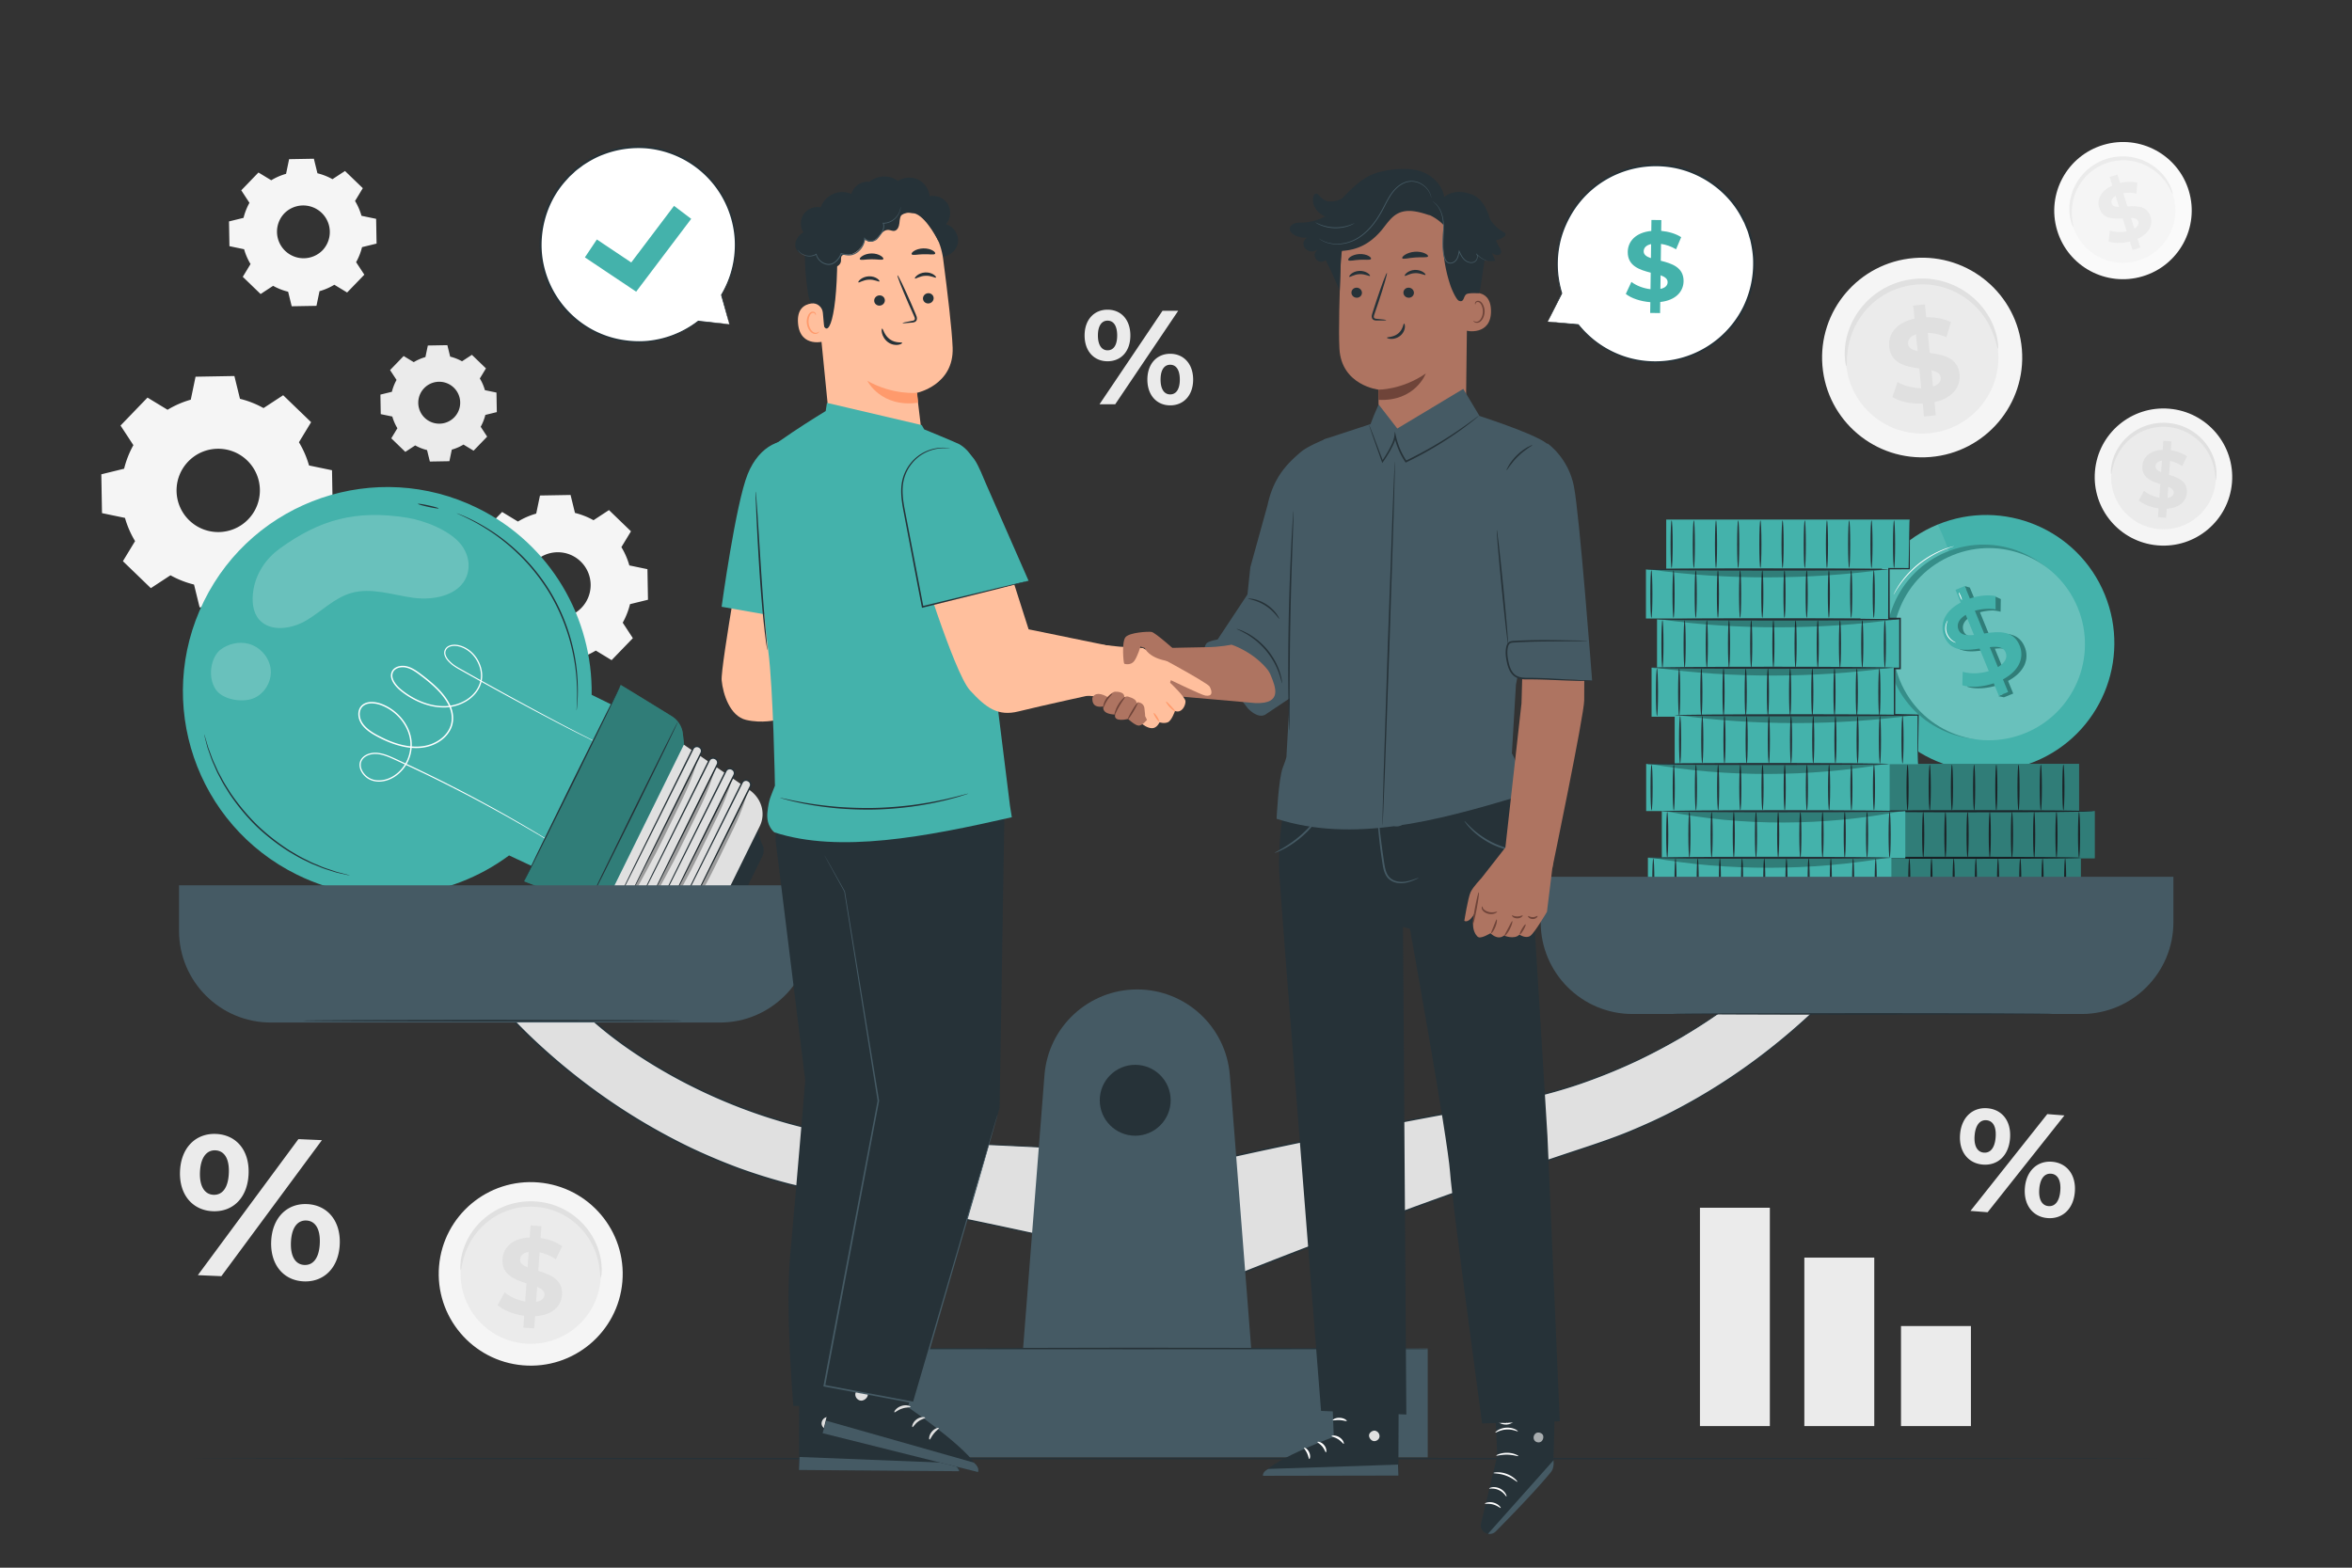 <svg xmlns="http://www.w3.org/2000/svg" width="777" height="518" fill="none"><rect width="100%" height="100%" fill="#333333" stroke="none"/><path fill="#F5F5F5" d="M55.354 135.397a31.4 31.4 0 0 1 7.67-3.334l1.58-7.593 12.828-.225 1.846 7.532a31.4 31.4 0 0 1 7.784 3.062l6.483-4.249 9.23 8.911-4.019 6.628a31.4 31.4 0 0 1 3.333 7.672l7.592 1.58.226 12.828-7.532 1.846a31.4 31.4 0 0 1-3.061 7.782l4.248 6.484-8.91 9.229-6.629-4.018a31.5 31.5 0 0 1-7.671 3.333l-1.58 7.592-12.827.225-1.846-7.531a31.5 31.5 0 0 1-7.783-3.063l-6.483 4.25-9.23-8.912 4.02-6.627a31.4 31.4 0 0 1-3.335-7.672l-7.591-1.58-.225-12.827 7.531-1.848a31.5 31.5 0 0 1 3.062-7.782l-4.249-6.483 8.91-9.23zm6.838 17.087c-5.28 5.469-5.127 14.182.342 19.462s14.181 5.126 19.46-.343c5.28-5.468 5.127-14.182-.342-19.462-5.468-5.278-14.18-5.125-19.46.343M171.101 172.33a24.8 24.8 0 0 1 6.041-2.625l1.244-5.98 10.103-.177 1.454 5.931a24.8 24.8 0 0 1 6.13 2.412l5.105-3.348 7.269 7.019-3.165 5.22a24.7 24.7 0 0 1 2.625 6.042l5.979 1.244.177 10.102-5.931 1.454a24.7 24.7 0 0 1-2.412 6.129l3.346 5.107-7.018 7.268-5.219-3.165a24.7 24.7 0 0 1-6.042 2.626l-1.244 5.98-10.102.177-1.455-5.932a24.8 24.8 0 0 1-6.129-2.412l-5.105 3.347-7.27-7.019 3.165-5.219a24.7 24.7 0 0 1-2.625-6.042l-5.979-1.244-.177-10.102 5.932-1.455a24.8 24.8 0 0 1 2.412-6.129l-3.346-5.105 7.018-7.269zm5.385 13.458c-4.158 4.306-4.037 11.169.27 15.326 4.306 4.158 11.169 4.038 15.326-.269 4.158-4.307 4.037-11.169-.269-15.327-4.308-4.157-11.169-4.037-15.327.27M89.61 59.561a20 20 0 0 1 4.892-2.126l1.008-4.842 8.182-.144 1.176 4.804a20 20 0 0 1 4.965 1.953l4.135-2.71 5.886 5.683-2.563 4.227a20 20 0 0 1 2.126 4.893l4.842 1.008.144 8.182-4.803 1.177a20 20 0 0 1-1.952 4.964l2.71 4.135-5.683 5.886-4.227-2.563a20 20 0 0 1-4.893 2.126l-1.008 4.842-8.181.144-1.178-4.804a20 20 0 0 1-4.963-1.953l-4.135 2.71-5.887-5.683 2.563-4.227a20 20 0 0 1-2.125-4.893l-4.843-1.008-.144-8.181 4.804-1.178a20 20 0 0 1 1.953-4.964l-2.71-4.134 5.683-5.887zm4.362 10.898a8.777 8.777 0 0 0 .218 12.411 8.777 8.777 0 0 0 12.412-.218 8.779 8.779 0 0 0-12.63-12.193"/><path fill="#EBEBEB" d="M136.682 119.661a15.8 15.8 0 0 1 3.859-1.678l.794-3.819 6.455-.113.928 3.788c1.352.334 2.671.847 3.916 1.541l3.261-2.138 4.644 4.483-2.022 3.334a15.8 15.8 0 0 1 1.678 3.86l3.819.795.113 6.454-3.789.93a15.9 15.9 0 0 1-1.541 3.915l2.137 3.262-4.483 4.643-3.334-2.022a15.8 15.8 0 0 1-3.861 1.677l-.794 3.82-6.453.113-.93-3.79a15.8 15.8 0 0 1-3.916-1.54l-3.261 2.138-4.643-4.484 2.022-3.335a15.8 15.8 0 0 1-1.677-3.86l-3.82-.794-.113-6.454 3.79-.929c.333-1.352.846-2.67 1.54-3.915l-2.138-3.262 4.483-4.644zm3.44 8.596a6.925 6.925 0 1 0 9.964 9.62 6.925 6.925 0 0 0-9.964-9.62M358.304 110.847c0-5.21 3.137-8.522 7.58-8.522 4.445 0 7.539 3.268 7.539 8.522 0 5.256-3.094 8.524-7.539 8.524-4.443-.002-7.58-3.313-7.58-8.524m10.763 0c0-3.311-1.264-4.901-3.182-4.901-1.873 0-3.18 1.635-3.18 4.901 0 3.269 1.307 4.902 3.18 4.902 1.918 0 3.182-1.59 3.182-4.902m14.987-8.169h5.185l-20.827 30.912h-5.185zm-5.011 22.742c0-5.211 3.137-8.523 7.537-8.523 4.444 0 7.582 3.312 7.582 8.523 0 5.21-3.138 8.522-7.582 8.522-4.4 0-7.537-3.312-7.537-8.522m10.718 0c0-3.269-1.264-4.902-3.181-4.902-1.873 0-3.18 1.59-3.18 4.902s1.307 4.901 3.18 4.901c1.917 0 3.181-1.634 3.181-4.901M59.471 386.949c.341-7.805 5.257-12.562 11.914-12.271 6.658.29 11.08 5.387 10.737 13.259-.343 7.874-5.192 12.567-11.85 12.277s-11.142-5.459-10.8-13.265m16.124.703c.216-4.961-1.574-7.427-4.447-7.552-2.806-.122-4.871 2.241-5.085 7.136-.213 4.897 1.638 7.429 4.445 7.551 2.874.126 4.871-2.173 5.087-7.135m22.986-11.259 7.768.339-33.22 44.948-7.768-.339zm-8.991 33.744c.34-7.807 5.255-12.564 11.849-12.277 6.657.29 11.142 5.458 10.802 13.264-.341 7.805-5.258 12.563-11.915 12.272-6.593-.287-11.076-5.454-10.736-13.259m16.057.7c.213-4.897-1.573-7.426-4.445-7.551-2.806-.122-4.868 2.173-5.084 7.136-.217 4.961 1.638 7.428 4.444 7.55 2.871.125 4.871-2.241 5.085-7.135M647.52 374.855c.442-5.69 4.15-9.04 9.003-8.662 4.854.378 7.955 4.209 7.508 9.948s-4.104 9.044-8.957 8.667-7.997-4.261-7.554-9.953m11.753.915c.282-3.616-.963-5.461-3.058-5.624-2.045-.159-3.612 1.515-3.89 5.083-.278 3.57 1.011 5.464 3.056 5.623 2.095.164 3.611-1.464 3.892-5.082m17.061-7.647 5.663.441-25.372 31.987-5.662-.441zm-7.404 24.41c.442-5.69 4.15-9.041 8.955-8.667 4.853.378 7.999 4.261 7.556 9.953-.443 5.69-4.151 9.04-9.004 8.662-4.806-.374-7.949-4.258-7.507-9.948m11.705.911c.277-3.569-.964-5.461-3.056-5.623-2.046-.16-3.609 1.465-3.891 5.082-.281 3.617 1.012 5.464 3.057 5.624 2.093.163 3.612-1.514 3.89-5.083"/><path fill="#F5F5F5" d="M667.944 115.403c1.504 18.155-12.027 34.094-30.223 35.602-18.196 1.509-34.166-11.986-35.671-30.14s12.026-34.093 30.222-35.601c18.196-1.51 34.167 11.985 35.672 30.139"/><path fill="#EBEBEB" d="M660.105 116.053c1.147 13.833-9.165 25.981-23.033 27.129-13.865 1.149-26.036-9.134-27.183-22.968s9.165-25.981 23.031-27.13c13.867-1.148 26.038 9.134 27.185 22.969"/><path fill="#E0E0E0" d="M660.033 115.266c-.152.019-.35-1.075-.914-2.964-.572-1.877-1.561-4.579-3.534-7.455a25.8 25.8 0 0 0-3.701-4.287c-1.505-1.372-3.262-2.677-5.285-3.736a23.6 23.6 0 0 0-3.201-1.414 23.5 23.5 0 0 0-3.513-.976 24.4 24.4 0 0 0-3.747-.452 27 27 0 0 0-3.887.136c-1.306.159-2.582.41-3.816.746a24.6 24.6 0 0 0-3.55 1.288 23.6 23.6 0 0 0-3.202 1.745 24 24 0 0 0-2.799 2.101c-1.731 1.49-3.148 3.159-4.303 4.835-1.14 1.688-2 3.395-2.636 5.014-1.269 3.246-1.621 6.102-1.753 8.06-.12 1.967-.066 3.078-.219 3.093-.112.016-.421-1.069-.532-3.099-.098-2.018.05-5.025 1.22-8.517a25.6 25.6 0 0 1 2.581-5.425 25.7 25.7 0 0 1 4.461-5.289 24.4 24.4 0 0 1 2.967-2.311 24.6 24.6 0 0 1 3.426-1.924 25.6 25.6 0 0 1 3.82-1.417c1.33-.37 2.708-.644 4.116-.814a28 28 0 0 1 4.193-.137c1.381.058 2.731.252 4.041.517a24.6 24.6 0 0 1 3.771 1.099c1.206.442 2.342.986 3.413 1.58 2.146 1.182 3.99 2.628 5.542 4.142a25.6 25.6 0 0 1 3.741 4.7c1.931 3.136 2.756 6.033 3.119 8.02.351 2.003.294 3.13.181 3.141"/><path fill="#E0E0E0" d="m639.077 132.874.426 4.368-3.9.379-.414-4.25c-3.884.142-7.706-.705-10.014-2.173l1.68-4.968c2.091 1.254 5.001 2.033 7.837 2.032l-.635-6.514c-4.431-.629-9.407-1.601-9.951-7.179-.402-4.134 2.254-7.975 8.347-9.276l-.422-4.33 3.901-.38.414 4.252c2.948-.051 5.87.45 8.147 1.607l-1.481 4.987c-2.1-.937-4.192-1.403-6.165-1.447l.646 6.63c4.427.592 9.326 1.572 9.862 7.07.395 4.056-2.227 7.855-8.278 9.192m-5.578-16.858-.54-5.537c-2.022.669-2.729 1.88-2.605 3.167.134 1.364 1.376 1.993 3.145 2.37m7.623 8.746c-.133-1.365-1.336-1.995-3.07-2.419l.524 5.382c1.909-.618 2.668-1.715 2.546-2.963"/><path fill="#F5F5F5" d="M737.348 159.553c-1.063 12.47-12.056 21.716-24.554 20.652-12.5-1.065-21.771-12.037-20.708-24.507 1.062-12.47 12.055-21.716 24.554-20.651 12.498 1.064 21.77 12.036 20.708 24.506"/><path fill="#EBEBEB" d="M731.963 159.094c-.809 9.502-9.187 16.548-18.712 15.737-9.524-.811-16.59-9.173-15.781-18.675.81-9.503 9.188-16.549 18.713-15.738 9.524.812 16.589 9.174 15.78 18.676"/><path fill="#E0E0E0" d="M732.004 158.553c-.104-.005-.114-.769-.278-2.114-.172-1.337-.533-3.281-1.54-5.455a17.7 17.7 0 0 0-2.016-3.329 17.3 17.3 0 0 0-3.152-3.136 16 16 0 0 0-2.006-1.325c-.715-.4-1.469-.769-2.268-1.064a17 17 0 0 0-2.486-.736 18.4 18.4 0 0 0-2.649-.353 18.5 18.5 0 0 0-2.67.068 17 17 0 0 0-2.552.465c-.827.209-1.615.494-2.369.815-.757.317-1.467.695-2.138 1.102a17.3 17.3 0 0 0-3.468 2.782 17.7 17.7 0 0 0-2.361 3.093c-1.232 2.055-1.798 3.948-2.112 5.259-.307 1.319-.397 2.077-.502 2.07-.078-.002-.164-.773-.005-2.16.165-1.378.61-3.398 1.802-5.629a17.6 17.6 0 0 1 2.37-3.378 17.7 17.7 0 0 1 5.902-4.296 17 17 0 0 1 2.541-.911 17.5 17.5 0 0 1 2.751-.522 19 19 0 0 1 2.881-.08c.973.058 1.928.19 2.855.388.928.198 1.822.484 2.678.814.858.328 1.666.735 2.429 1.177.765.438 1.474.936 2.131 1.462a17.7 17.7 0 0 1 3.28 3.44 17.6 17.6 0 0 1 1.995 3.613c.949 2.345 1.175 4.402 1.192 5.79.011 1.399-.157 2.155-.235 2.15"/><path fill="#E0E0E0" d="m715.791 168.079-.212 3.007-2.686-.191.207-2.926c-2.647-.349-5.139-1.362-6.534-2.62l1.708-3.173c1.273 1.089 3.154 1.95 5.075 2.275l.316-4.484c-2.93-.935-6.189-2.164-5.918-6.004.201-2.846 2.441-5.144 6.718-5.327l.21-2.982 2.685.19-.207 2.928c2.003.303 3.925.978 5.335 2.022l-1.576 3.208c-1.315-.875-2.679-1.43-4.01-1.687l-.323 4.565c2.931.908 6.138 2.135 5.87 5.92-.194 2.794-2.406 5.066-6.658 5.279m-1.846-12.06.268-3.812c-1.445.222-2.065.96-2.127 1.847-.065.939.704 1.507 1.859 1.965m4.161 6.799c.067-.941-.676-1.506-1.802-1.99l-.262 3.705c1.364-.2 2.003-.855 2.064-1.715"/><path fill="#FAFAFA" d="M723.113 63.108c3.571 11.995-3.28 24.62-15.301 28.2-12.023 3.58-24.665-3.241-28.236-15.237-3.572-11.995 3.279-24.62 15.302-28.2 12.022-3.578 24.664 3.243 28.235 15.237"/><path fill="#F5F5F5" d="M717.933 64.65c2.722 9.14-2.499 18.763-11.661 21.49-9.162 2.728-18.795-2.47-21.517-11.611s2.5-18.763 11.661-21.49c9.162-2.727 18.795 2.471 21.517 11.612"/><path fill="#EBEBEB" d="M717.774 64.132c-.099.034-.387-.674-1.033-1.865-.649-1.182-1.694-2.858-3.427-4.515a17.8 17.8 0 0 0-3.093-2.361 17.4 17.4 0 0 0-4.08-1.766 16 16 0 0 0-2.352-.5 16 16 0 0 0-2.499-.16c-.851.014-1.717.074-2.584.224-.866.149-1.735.361-2.593.64-.856.29-1.679.64-2.462 1.04-.784.399-1.515.868-2.205 1.366a16 16 0 0 0-1.906 1.626 16 16 0 0 0-1.586 1.808 17.3 17.3 0 0 0-2.211 3.857 17.8 17.8 0 0 0-1.066 3.743c-.396 2.362-.23 4.331-.042 5.667.196 1.34.389 2.078.289 2.11-.074.026-.434-.659-.795-2.009-.35-1.343-.675-3.386-.38-5.899.149-1.251.452-2.613.97-4.011a17.6 17.6 0 0 1 2.254-4.186 17 17 0 0 1 1.669-1.972 17 17 0 0 1 2.032-1.777 17.6 17.6 0 0 1 2.368-1.492c.842-.436 1.73-.815 2.653-1.128a19 19 0 0 1 2.799-.684 17.7 17.7 0 0 1 2.79-.221c.919-.009 1.82.074 2.691.207a16.6 16.6 0 0 1 2.517.581 17.7 17.7 0 0 1 4.311 2.004c1.252.81 2.309 1.72 3.179 2.632 1.74 1.837 2.702 3.667 3.227 4.953.519 1.3.639 2.064.565 2.088"/><path fill="#EBEBEB" d="m706.168 78.926.902 2.877-2.568.805-.877-2.799c-2.592.642-5.281.612-7.04-.05l.429-3.577c1.583.548 3.649.661 5.556.261l-1.346-4.29c-3.069.201-6.552.25-7.703-3.424-.853-2.723.392-5.68 4.305-7.415l-.894-2.852 2.569-.806.878 2.8c1.974-.45 4.01-.524 5.705-.068l-.293 3.563c-1.544-.334-3.016-.352-4.349-.104l1.369 4.368c3.061-.227 6.493-.258 7.628 3.363.835 2.672-.391 5.596-4.271 7.348m-6.128-10.548-1.145-3.647c-1.264.735-1.569 1.65-1.304 2.497.282.898 1.206 1.146 2.449 1.15m6.359 4.806c-.283-.9-1.18-1.153-2.406-1.194l1.112 3.546c1.196-.685 1.552-1.53 1.294-2.352"/><path fill="#F5F5F5" d="M205.608 423.5c-1.422 16.686-16.132 29.056-32.856 27.633-16.724-1.425-29.129-16.106-27.707-32.791 1.42-16.686 16.13-29.057 32.854-27.633 16.724 1.425 29.13 16.106 27.709 32.791"/><path fill="#EBEBEB" d="M198.402 422.886c-1.082 12.715-12.293 22.142-25.038 21.057-12.743-1.086-22.198-12.274-21.114-24.989s12.293-22.143 25.038-21.057c12.744 1.086 22.197 12.273 21.114 24.989"/><path fill="#E0E0E0" d="M198.458 422.163c-.14-.008-.152-1.028-.374-2.828-.23-1.789-.712-4.389-2.059-7.299a23.7 23.7 0 0 0-2.698-4.454c-1.153-1.473-2.545-2.927-4.217-4.197a21.6 21.6 0 0 0-2.686-1.773 22 22 0 0 0-3.034-1.423 22.4 22.4 0 0 0-3.328-.984 25 25 0 0 0-3.543-.474 25 25 0 0 0-3.574.09 23 23 0 0 0-3.415.623c-1.105.28-2.161.662-3.17 1.091-1.012.424-1.963.93-2.859 1.475-1.798 1.085-3.338 2.381-4.642 3.723a23.7 23.7 0 0 0-3.158 4.139c-1.649 2.749-2.406 5.282-2.826 7.037-.411 1.765-.532 2.78-.673 2.77-.104-.003-.219-1.034-.007-2.89.222-1.843.815-4.547 2.413-7.532a23.4 23.4 0 0 1 3.171-4.521 23.6 23.6 0 0 1 4.855-4.109 22.5 22.5 0 0 1 3.043-1.64 23 23 0 0 1 3.4-1.218 23.6 23.6 0 0 1 3.68-.699 25.5 25.5 0 0 1 3.855-.107c1.302.078 2.58.254 3.821.519a23.6 23.6 0 0 1 3.584 1.089c1.147.439 2.229.983 3.25 1.574a23 23 0 0 1 2.851 1.955 23.7 23.7 0 0 1 4.388 4.604 23.6 23.6 0 0 1 2.67 4.834c1.269 3.139 1.571 5.891 1.595 7.748.016 1.872-.209 2.884-.313 2.877"/><path fill="#E0E0E0" d="m176.764 434.907-.284 4.025-3.593-.255.277-3.916c-3.542-.467-6.877-1.821-8.743-3.506l2.285-4.244c1.704 1.456 4.221 2.609 6.791 3.043l.424-6.001c-3.92-1.251-8.281-2.895-7.918-8.033.269-3.809 3.266-6.883 8.988-7.128l.282-3.989 3.593.254-.277 3.917c2.679.406 5.252 1.31 7.138 2.706l-2.108 4.293c-1.759-1.17-3.585-1.914-5.365-2.257l-.431 6.109c3.921 1.216 8.211 2.856 7.854 7.921-.265 3.736-3.223 6.777-8.913 7.061m-2.47-16.136.359-5.101c-1.934.296-2.762 1.286-2.845 2.471-.09 1.258.94 2.017 2.486 2.63m5.568 9.097c.089-1.258-.905-2.014-2.411-2.663l-.35 4.958c1.824-.267 2.68-1.146 2.761-2.295"/><path fill="#EBEBEB" d="M584.686 399.066h-23.1v72.147h23.1zM619.177 415.546h-23.1v55.666h23.1zM651.108 438.155h-23.1v33.058h23.1z"/><path fill="#263238" d="M714.07 481.949c0 .149-145.743.269-325.483.269-179.803 0-325.515-.121-325.515-.269s145.712-.269 325.515-.269c179.74 0 325.483.121 325.483.269"/><path fill="#44B2AB" d="M695.329 196.457c8.854 21.63-1.502 46.342-23.131 55.196-21.631 8.855-46.343-1.502-55.196-23.131-8.855-21.631 1.501-46.342 23.132-55.196 21.628-8.854 46.34 1.501 55.195 23.131"/><path fill="#fff" d="M640.134 173.325c-21.631 8.855-31.987 33.566-23.132 55.196 0 0 28.024-10.034 30.107-23.827s-6.975-31.369-6.975-31.369" opacity=".1"/><path fill="#44B2AB" d="M685.063 199.935c6.732 16.443-1.14 35.229-17.584 41.96s-35.229-1.141-41.961-17.585 1.141-35.229 17.585-41.96 35.229 1.141 41.96 17.585"/><path fill="#000" d="M685.063 199.935c6.732 16.443-1.14 35.229-17.584 41.96s-35.229-1.141-41.961-17.585 1.141-35.229 17.585-41.96 35.229 1.141 41.96 17.585" opacity=".2"/><path fill="#44B2AB" d="M686.412 200.832c6.641 16.223-1.125 34.756-17.348 41.397-16.223 6.642-34.756-1.126-41.398-17.349-6.64-16.223 1.126-34.756 17.349-41.398 16.223-6.64 34.756 1.128 41.397 17.35"/><path fill="#fff" d="M686.412 200.832c6.641 16.223-1.125 34.756-17.348 41.397-16.223 6.642-34.756-1.126-41.398-17.349-6.64-16.223 1.126-34.756 17.349-41.398 16.223-6.64 34.756 1.128 41.397 17.35" opacity=".2"/><path fill="#44B2AB" d="m657.167 209.831-3.076-7.514.037-.016a16.6 16.6 0 0 1 4.42-.593 13.6 13.6 0 0 1 2.354.414l.004-.272.052-3.181.012-.731-1.914-.859-.526.554c-1.979-.15-4.115-.029-6.087.657l-1.692-4.134-1.711-.51.425 1.038-1.766.723 1.722 4.207c-5.58 2.936-6.978 7.377-5.423 11.175 2.118 5.175 7.097 4.702 11.642 4.016l3.048 7.446c-2.936.899-6.17.962-8.605.219l-.136 4.447c2.622.883 6.647.626 10.387-.644l1.278 3.121-1.443.62 1.857.392 3.053-1.251-1.707-4.17c5.601-2.987 7.053-7.408 5.498-11.206-2.121-5.176-7.159-4.635-11.703-3.948m-3.373.467c-2.419.251-4.355.088-5.087-1.7-.67-1.638-.101-3.435 2.374-4.927zm7.915 10.627-2.698-6.59c2.494-.281 4.482-.095 5.229 1.729.655 1.601.019 3.34-2.531 4.861"/><path fill="#000" d="m657.167 209.831-3.076-7.514.037-.016a16.6 16.6 0 0 1 4.42-.593 13.6 13.6 0 0 1 2.354.414l.004-.272.052-3.181.012-.731-1.914-.859-.526.554c-1.979-.15-4.115-.029-6.087.657l-1.692-4.134-1.711-.51.425 1.038-1.766.723 1.722 4.207c-5.58 2.936-6.978 7.377-5.423 11.175 2.118 5.175 7.097 4.702 11.642 4.016l3.048 7.446c-2.936.899-6.17.962-8.605.219l-.136 4.447c2.622.883 6.647.626 10.387-.644l1.278 3.121-1.443.62 1.857.392 3.053-1.251-1.707-4.17c5.601-2.987 7.053-7.408 5.498-11.206-2.121-5.176-7.159-4.635-11.703-3.948m-3.373.467c-2.419.251-4.355.088-5.087-1.7-.67-1.638-.101-3.435 2.374-4.927zm7.915 10.627-2.698-6.59c2.494-.281 4.482-.095 5.229 1.729.655 1.601.019 3.34-2.531 4.861" opacity=".3"/><path fill="#44B2AB" d="m661.689 224.48 1.708 4.171-3.053 1.249-1.692-4.133c-3.741 1.27-7.767 1.527-10.389.643l.136-4.446c2.435.742 5.669.678 8.607-.22l-3.049-7.448c-4.545.687-9.525 1.16-11.644-4.015-1.555-3.799-.156-8.242 5.425-11.178l-1.723-4.208 3.053-1.25 1.692 4.133c2.816-.979 5.944-1.303 8.49-.822l.012 4.386a16.65 16.65 0 0 0-6.855.459l3.079 7.522c4.545-.687 9.585-1.227 11.703 3.949 1.555 3.799.103 8.219-5.5 11.208m-9.578-14.687-2.713-6.629c-2.476 1.492-3.044 3.29-2.373 4.929.731 1.787 2.668 1.95 5.086 1.7m10.449 5.766c-.747-1.824-2.736-2.01-5.229-1.729l2.698 6.591c2.55-1.522 3.186-3.26 2.531-4.862"/><path fill="#fff" d="M646.133 212.355c-.008.031-.518-.062-1.217-.505a5.06 5.06 0 0 1-1.991-2.475 5.07 5.07 0 0 1-.089-3.175c.245-.79.573-1.193.599-1.173.049.025-.204.461-.383 1.231a5.33 5.33 0 0 0 .17 3.008 5.34 5.34 0 0 0 1.822 2.4c.634.47 1.108.638 1.089.689M648.115 198.232c-.081.033-.371-.488-.648-1.165-.276-.676-.436-1.251-.355-1.284s.37.488.647 1.164c.277.677.436 1.252.356 1.285M645.48 180.484c.006.02-.341.146-.971.354a15 15 0 0 0-1.141.402c-.439.17-.948.341-1.488.588-.546.231-1.142.488-1.762.807-.633.293-1.277.665-1.963 1.044a36 36 0 0 0-4.2 2.872 36.4 36.4 0 0 0-3.711 3.483c-.517.589-1.02 1.138-1.442 1.693a26 26 0 0 0-1.168 1.547c-.358.473-.634.934-.895 1.326-.265.391-.472.74-.638 1.028-.339.571-.536.882-.555.873s.141-.341.448-.933c.15-.299.343-.658.595-1.06.248-.403.513-.876.862-1.36.334-.496.705-1.034 1.146-1.582.416-.567.916-1.128 1.431-1.726a34 34 0 0 1 3.729-3.534 34 34 0 0 1 4.254-2.879c.696-.374 1.351-.742 1.993-1.027.63-.312 1.236-.558 1.791-.778.549-.236 1.067-.393 1.514-.548.446-.16.839-.27 1.163-.352.645-.174 1.003-.259 1.008-.238"/><path fill="#44B2AB" d="M606.396 267.991h80.434v-15.599h-80.434z"/><path fill="#263238" d="M681.659 252.653c-.193 0-.349 3.387-.349 7.563 0 4.178.156 7.563.349 7.563s.349-3.386.349-7.563-.157-7.563-.349-7.563M674.202 252.653c-.193 0-.349 3.387-.349 7.563 0 4.178.156 7.563.349 7.563s.349-3.386.349-7.563-.157-7.563-.349-7.563M666.831 252.653c-.193 0-.35 3.387-.35 7.563 0 4.178.157 7.563.35 7.563s.349-3.386.349-7.563-.157-7.563-.349-7.563M659.499 252.653c-.192 0-.349 3.387-.349 7.563 0 4.178.157 7.563.349 7.563.193 0 .35-3.386.35-7.563s-.156-7.563-.35-7.563M652.168 252.653c-.192 0-.349 3.387-.349 7.563 0 4.178.157 7.563.349 7.563.193 0 .35-3.386.35-7.563s-.157-7.563-.35-7.563M644.837 252.653c-.192 0-.349 3.387-.349 7.563 0 4.178.157 7.563.349 7.563.193 0 .35-3.386.35-7.563s-.157-7.563-.35-7.563M637.507 252.653c-.192 0-.349 3.387-.349 7.563 0 4.178.157 7.563.349 7.563.193 0 .349-3.386.349-7.563-.001-4.177-.156-7.563-.349-7.563M630.175 252.653c-.192 0-.349 3.387-.349 7.563 0 4.178.157 7.563.349 7.563.193 0 .349-3.386.349-7.563s-.156-7.563-.349-7.563M622.844 252.653c-.192 0-.349 3.387-.349 7.563 0 4.178.157 7.563.349 7.563.193 0 .349-3.386.349-7.563s-.156-7.563-.349-7.563M615.513 252.653c-.193 0-.349 3.387-.349 7.563 0 4.178.156 7.563.349 7.563s.349-3.386.349-7.563-.156-7.563-.349-7.563M608.182 252.653c-.193 0-.349 3.387-.349 7.563 0 4.178.156 7.563.349 7.563s.349-3.386.349-7.563-.156-7.563-.349-7.563"/><path fill="#44B2AB" d="M611.568 283.6h80.434v-15.599h-80.434z"/><path fill="#263238" d="M686.831 268.261c-.193 0-.35 3.386-.35 7.563s.157 7.562.35 7.562.349-3.385.349-7.562-.157-7.563-.349-7.563M679.374 268.261c-.193 0-.35 3.386-.35 7.563s.157 7.562.35 7.562.349-3.385.349-7.562c-.001-4.177-.157-7.563-.349-7.563M672.002 268.261c-.192 0-.349 3.386-.349 7.563s.157 7.562.349 7.562c.193 0 .35-3.385.35-7.562s-.157-7.563-.35-7.563M664.67 268.261c-.192 0-.349 3.386-.349 7.563s.157 7.562.349 7.562c.193 0 .35-3.385.35-7.562s-.157-7.563-.35-7.563M657.34 268.261c-.192 0-.349 3.386-.349 7.563s.157 7.562.349 7.562c.193 0 .349-3.385.349-7.562s-.156-7.563-.349-7.563M650.009 268.261c-.192 0-.349 3.386-.349 7.563s.157 7.562.349 7.562c.193 0 .349-3.385.349-7.562s-.156-7.563-.349-7.563M642.677 268.261c-.192 0-.349 3.386-.349 7.563s.157 7.562.349 7.562c.193 0 .349-3.385.349-7.562s-.155-7.563-.349-7.563M635.347 268.261c-.193 0-.349 3.386-.349 7.563s.156 7.562.349 7.562.349-3.385.349-7.562-.156-7.563-.349-7.563M628.016 268.261c-.193 0-.349 3.386-.349 7.563s.156 7.562.349 7.562.349-3.385.349-7.562-.156-7.563-.349-7.563M620.685 268.261c-.193 0-.349 3.386-.349 7.563s.156 7.562.349 7.562.349-3.385.349-7.562c-.001-4.177-.156-7.563-.349-7.563M613.354 268.261c-.193 0-.349 3.386-.349 7.563s.156 7.562.349 7.562.349-3.385.349-7.562-.156-7.563-.349-7.563"/><path fill="#263238" d="M611.548 268.05c0 .193 17.976.349 40.144.349 22.176 0 40.148-.156 40.148-.349s-17.972-.349-40.148-.349c-22.17 0-40.144.157-40.144.349"/><path fill="#44B2AB" d="M606.972 298.985h80.434v-15.599h-80.434z"/><path fill="#263238" d="M682.235 283.647c-.193 0-.349 3.387-.349 7.563s.156 7.563.349 7.563.349-3.386.349-7.563-.156-7.563-.349-7.563M674.778 283.647c-.193 0-.349 3.387-.349 7.563s.156 7.563.349 7.563.349-3.386.349-7.563-.156-7.563-.349-7.563M667.407 283.647c-.193 0-.349 3.387-.349 7.563s.156 7.563.349 7.563.349-3.386.349-7.563-.157-7.563-.349-7.563M660.076 283.647c-.193 0-.349 3.387-.349 7.563s.156 7.563.349 7.563.349-3.386.349-7.563-.157-7.563-.349-7.563M652.745 283.647c-.193 0-.349 3.387-.349 7.563s.156 7.563.349 7.563.349-3.386.349-7.563-.157-7.563-.349-7.563M645.414 283.647c-.193 0-.35 3.387-.35 7.563s.157 7.563.35 7.563.349-3.386.349-7.563-.157-7.563-.349-7.563M638.083 283.647c-.193 0-.35 3.387-.35 7.563s.157 7.563.35 7.563.349-3.386.349-7.563-.157-7.563-.349-7.563M630.752 283.647c-.193 0-.35 3.387-.35 7.563s.157 7.563.35 7.563.349-3.386.349-7.563-.157-7.563-.349-7.563M623.42 283.647c-.192 0-.349 3.387-.349 7.563s.157 7.563.349 7.563c.193 0 .35-3.386.35-7.563s-.157-7.563-.35-7.563M616.089 283.647c-.192 0-.349 3.387-.349 7.563s.157 7.563.349 7.563c.193 0 .35-3.386.35-7.563s-.157-7.563-.35-7.563M608.759 283.647c-.192 0-.349 3.387-.349 7.563s.157 7.563.349 7.563c.193 0 .349-3.386.349-7.563-.001-4.177-.156-7.563-.349-7.563"/><path fill="#263238" d="M606.952 283.436c0 .193 17.976.349 40.144.349 22.177 0 40.148-.156 40.148-.349s-17.971-.349-40.148-.349c-22.169 0-40.144.156-40.144.349"/><path fill="#000" d="M606.396 267.991h80.434v-15.599h-80.434zM611.568 283.6h80.434v-15.599h-80.434z" opacity=".3"/><path fill="#000" d="M606.972 298.985h80.434v-15.599h-80.434z" opacity=".3"/><path fill="#44B2AB" d="M550.449 187.892h80.434v-16.22h-80.434z"/><path fill="#263238" d="M625.712 171.943c-.192 0-.349 3.521-.349 7.864 0 4.344.157 7.864.349 7.864.193 0 .35-3.52.35-7.864s-.157-7.864-.35-7.864M618.255 171.943c-.192 0-.349 3.521-.349 7.864 0 4.344.157 7.864.349 7.864.193 0 .349-3.52.349-7.864-.001-4.343-.157-7.864-.349-7.864M610.884 171.943c-.192 0-.349 3.521-.349 7.864 0 4.344.157 7.864.349 7.864.193 0 .349-3.52.349-7.864s-.156-7.864-.349-7.864M603.552 171.943c-.192 0-.349 3.521-.349 7.864 0 4.344.157 7.864.349 7.864.193 0 .349-3.52.349-7.864s-.156-7.864-.349-7.864M596.221 171.943c-.193 0-.349 3.521-.349 7.864 0 4.344.156 7.864.349 7.864s.349-3.52.349-7.864-.156-7.864-.349-7.864M588.891 171.943c-.193 0-.349 3.521-.349 7.864 0 4.344.156 7.864.349 7.864s.349-3.52.349-7.864-.156-7.864-.349-7.864M581.559 171.943c-.193 0-.349 3.521-.349 7.864 0 4.344.156 7.864.349 7.864s.349-3.52.349-7.864c.001-4.343-.156-7.864-.349-7.864M574.228 171.943c-.193 0-.349 3.521-.349 7.864 0 4.344.156 7.864.349 7.864s.349-3.52.349-7.864-.156-7.864-.349-7.864M566.898 171.943c-.193 0-.349 3.521-.349 7.864 0 4.344.156 7.864.349 7.864s.349-3.52.349-7.864-.156-7.864-.349-7.864M559.567 171.943c-.193 0-.349 3.521-.349 7.864 0 4.344.156 7.864.349 7.864s.349-3.52.349-7.864c-.001-4.343-.157-7.864-.349-7.864M552.235 171.943c-.193 0-.349 3.521-.349 7.864 0 4.344.156 7.864.349 7.864s.349-3.52.349-7.864-.156-7.864-.349-7.864"/><path fill="#44B2AB" d="M543.752 204.371h80.434v-16.22h-80.434z"/><path fill="#263238" d="M619.014 188.421c-.192 0-.349 3.521-.349 7.863 0 4.344.157 7.864.349 7.864.193 0 .349-3.52.349-7.864 0-4.342-.156-7.863-.349-7.863M611.556 188.421c-.193 0-.349 3.521-.349 7.863 0 4.344.156 7.864.349 7.864s.349-3.52.349-7.864c0-4.342-.156-7.863-.349-7.863M604.185 188.421c-.193 0-.349 3.521-.349 7.863 0 4.344.156 7.864.349 7.864s.349-3.52.349-7.864c0-4.342-.156-7.863-.349-7.863M596.854 188.421c-.193 0-.349 3.521-.349 7.863 0 4.344.156 7.864.349 7.864s.349-3.52.349-7.864c0-4.342-.156-7.863-.349-7.863M589.524 188.421c-.193 0-.349 3.521-.349 7.863 0 4.344.156 7.864.349 7.864s.349-3.52.349-7.864c0-4.342-.156-7.863-.349-7.863M582.192 188.421c-.193 0-.349 3.521-.349 7.863 0 4.344.156 7.864.349 7.864s.349-3.52.349-7.864c0-4.342-.156-7.863-.349-7.863M574.861 188.421c-.193 0-.349 3.521-.349 7.863 0 4.344.156 7.864.349 7.864s.349-3.52.349-7.864c0-4.342-.156-7.863-.349-7.863M567.531 188.421c-.193 0-.349 3.521-.349 7.863 0 4.344.156 7.864.349 7.864s.349-3.52.349-7.864c0-4.342-.156-7.863-.349-7.863M560.2 188.421c-.193 0-.349 3.521-.349 7.863 0 4.344.156 7.864.349 7.864s.349-3.52.349-7.864c-.001-4.342-.157-7.863-.349-7.863M552.868 188.421c-.193 0-.349 3.521-.349 7.863 0 4.344.156 7.864.349 7.864s.349-3.52.349-7.864c0-4.342-.157-7.863-.349-7.863M545.538 188.421c-.193 0-.35 3.521-.35 7.863 0 4.344.157 7.864.35 7.864s.349-3.52.349-7.864c0-4.342-.157-7.863-.349-7.863"/><path fill="#000" d="M622.892 188.169c-25.11 3.41-52.8 3.529-77.854.017z" opacity=".3"/><path fill="#263238" d="M543.73 188.203c0 .192 17.976.349 40.144.349 22.177 0 40.149-.157 40.149-.349 0-.193-17.972-.349-40.149-.349-22.168 0-40.144.155-40.144.349"/><path fill="#44B2AB" d="M547.415 220.868h80.434V204.65h-80.434z"/><path fill="#263238" d="M622.677 204.919c-.192 0-.349 3.52-.349 7.863 0 4.344.157 7.864.349 7.864.193 0 .349-3.52.349-7.864 0-4.342-.156-7.863-.349-7.863M615.219 204.919c-.192 0-.349 3.52-.349 7.863 0 4.344.157 7.864.349 7.864.193 0 .349-3.52.349-7.864 0-4.342-.156-7.863-.349-7.863M607.849 204.919c-.193 0-.349 3.52-.349 7.863 0 4.344.156 7.864.349 7.864s.349-3.52.349-7.864c0-4.342-.156-7.863-.349-7.863M600.517 204.919c-.193 0-.349 3.52-.349 7.863 0 4.344.156 7.864.349 7.864s.349-3.52.349-7.864c0-4.342-.156-7.863-.349-7.863M593.187 204.919c-.193 0-.349 3.52-.349 7.863 0 4.344.156 7.864.349 7.864s.349-3.52.349-7.864c0-4.342-.156-7.863-.349-7.863M585.856 204.919c-.193 0-.349 3.52-.349 7.863 0 4.344.156 7.864.349 7.864s.349-3.52.349-7.864c0-4.342-.156-7.863-.349-7.863M578.525 204.919c-.193 0-.349 3.52-.349 7.863 0 4.344.156 7.864.349 7.864s.349-3.52.349-7.864c-.001-4.342-.157-7.863-.349-7.863M571.194 204.919c-.193 0-.349 3.52-.349 7.863 0 4.344.156 7.864.349 7.864s.349-3.52.349-7.864c0-4.342-.156-7.863-.349-7.863M563.863 204.919c-.193 0-.349 3.52-.349 7.863 0 4.344.156 7.864.349 7.864s.349-3.52.349-7.864c0-4.342-.157-7.863-.349-7.863M556.532 204.919c-.193 0-.349 3.52-.349 7.863 0 4.344.156 7.864.349 7.864s.349-3.52.349-7.864c-.001-4.342-.158-7.863-.349-7.863M549.201 204.919c-.193 0-.349 3.52-.349 7.863 0 4.344.156 7.864.349 7.864s.349-3.52.349-7.864c0-4.342-.157-7.863-.349-7.863"/><path fill="#000" d="M626.556 204.667c-25.11 3.411-52.801 3.529-77.855.017z" opacity=".3"/><path fill="#263238" d="M547.394 204.7c0 .192 17.975.349 40.143.349 22.177 0 40.149-.157 40.149-.349 0-.193-17.972-.349-40.149-.349-22.168 0-40.143.156-40.143.349"/><path fill="#44B2AB" d="M545.608 236.817h80.434v-16.218h-80.434z"/><path fill="#263238" d="M620.871 220.868c-.193 0-.35 3.522-.35 7.863 0 4.344.157 7.865.35 7.865s.349-3.521.349-7.865c0-4.343-.157-7.863-.349-7.863M613.414 220.868c-.193 0-.35 3.522-.35 7.863 0 4.344.157 7.865.35 7.865s.349-3.521.349-7.865c0-4.343-.157-7.863-.349-7.863M606.042 220.868c-.192 0-.349 3.522-.349 7.863 0 4.344.157 7.865.349 7.865.193 0 .35-3.521.35-7.865 0-4.343-.157-7.863-.35-7.863M598.711 220.868c-.192 0-.349 3.522-.349 7.863 0 4.344.157 7.865.349 7.865.193 0 .35-3.521.35-7.865-.001-4.343-.157-7.863-.35-7.863M591.38 220.868c-.192 0-.349 3.522-.349 7.863 0 4.344.157 7.865.349 7.865.193 0 .35-3.521.35-7.865 0-4.343-.157-7.863-.35-7.863M584.049 220.868c-.192 0-.349 3.522-.349 7.863 0 4.344.157 7.865.349 7.865.193 0 .349-3.521.349-7.865 0-4.343-.156-7.863-.349-7.863M576.718 220.868c-.192 0-.349 3.522-.349 7.863 0 4.344.157 7.865.349 7.865.193 0 .349-3.521.349-7.865 0-4.343-.156-7.863-.349-7.863M569.387 220.868c-.192 0-.349 3.522-.349 7.863 0 4.344.157 7.865.349 7.865.193 0 .349-3.521.349-7.865 0-4.343-.156-7.863-.349-7.863M562.056 220.868c-.192 0-.349 3.522-.349 7.863 0 4.344.157 7.865.349 7.865.193 0 .349-3.521.349-7.865 0-4.343-.156-7.863-.349-7.863M554.725 220.868c-.193 0-.349 3.522-.349 7.863 0 4.344.156 7.865.349 7.865s.349-3.521.349-7.865c0-4.343-.156-7.863-.349-7.863M547.394 220.868c-.193 0-.349 3.522-.349 7.863 0 4.344.156 7.865.349 7.865s.349-3.521.349-7.865c0-4.343-.156-7.863-.349-7.863"/><path fill="#000" d="M624.749 220.615c-25.11 3.411-52.801 3.529-77.854.017z" opacity=".3"/><path fill="#263238" d="M545.588 220.649c0 .193 17.975.349 40.144.349 22.176 0 40.148-.156 40.148-.349s-17.972-.349-40.148-.349c-22.17 0-40.144.156-40.144.349"/><path fill="#44B2AB" d="M553.246 252.512h80.434v-16.22h-80.434z"/><path fill="#263238" d="M628.507 236.563c-.192 0-.349 3.522-.349 7.864 0 4.344.157 7.864.349 7.864.193 0 .349-3.52.349-7.864s-.156-7.864-.349-7.864M621.05 236.563c-.192 0-.349 3.522-.349 7.864 0 4.344.157 7.864.349 7.864.193 0 .349-3.52.349-7.864s-.156-7.864-.349-7.864M613.679 236.563c-.193 0-.349 3.522-.349 7.864 0 4.344.156 7.864.349 7.864s.349-3.52.349-7.864-.156-7.864-.349-7.864M606.348 236.563c-.193 0-.349 3.522-.349 7.864 0 4.344.156 7.864.349 7.864s.349-3.52.349-7.864-.156-7.864-.349-7.864M599.018 236.563c-.193 0-.349 3.522-.349 7.864 0 4.344.156 7.864.349 7.864s.349-3.52.349-7.864-.156-7.864-.349-7.864M591.686 236.563c-.193 0-.349 3.522-.349 7.864 0 4.344.156 7.864.349 7.864s.349-3.52.349-7.864-.156-7.864-.349-7.864M584.355 236.563c-.193 0-.349 3.522-.349 7.864 0 4.344.156 7.864.349 7.864s.349-3.52.349-7.864-.156-7.864-.349-7.864M577.025 236.563c-.193 0-.349 3.522-.349 7.864 0 4.344.156 7.864.349 7.864s.349-3.52.349-7.864-.156-7.864-.349-7.864M569.693 236.563c-.193 0-.349 3.522-.349 7.864 0 4.344.156 7.864.349 7.864s.349-3.52.349-7.864-.156-7.864-.349-7.864M562.362 236.563c-.193 0-.349 3.522-.349 7.864 0 4.344.156 7.864.349 7.864s.349-3.52.349-7.864-.156-7.864-.349-7.864M555.032 236.563c-.193 0-.349 3.522-.349 7.864 0 4.344.156 7.864.349 7.864s.349-3.52.349-7.864-.157-7.864-.349-7.864"/><path fill="#000" d="M632.387 236.312c-25.111 3.41-52.801 3.528-77.856.016z" opacity=".3"/><path fill="#263238" d="M553.225 236.344c0 .193 17.975.349 40.144.349 22.176 0 40.148-.156 40.148-.349s-17.972-.349-40.148-.349c-22.169 0-40.144.157-40.144.349"/><path fill="#44B2AB" d="M543.823 267.991h80.434v-15.599h-80.434z"/><path fill="#263238" d="M619.085 252.653c-.193 0-.35 3.387-.35 7.563 0 4.178.157 7.563.35 7.563s.349-3.386.349-7.563-.156-7.563-.349-7.563M611.627 252.653c-.192 0-.349 3.387-.349 7.563 0 4.178.157 7.563.349 7.563.193 0 .35-3.386.35-7.563s-.157-7.563-.35-7.563M604.256 252.653c-.192 0-.349 3.387-.349 7.563 0 4.178.157 7.563.349 7.563.193 0 .35-3.386.35-7.563s-.157-7.563-.35-7.563M596.925 252.653c-.192 0-.349 3.387-.349 7.563 0 4.178.157 7.563.349 7.563.193 0 .349-3.386.349-7.563s-.156-7.563-.349-7.563M589.595 252.653c-.192 0-.349 3.387-.349 7.563 0 4.178.157 7.563.349 7.563.193 0 .349-3.386.349-7.563-.001-4.177-.156-7.563-.349-7.563M582.263 252.653c-.192 0-.349 3.387-.349 7.563 0 4.178.157 7.563.349 7.563.193 0 .349-3.386.349-7.563s-.156-7.563-.349-7.563M574.932 252.653c-.193 0-.349 3.387-.349 7.563 0 4.178.156 7.563.349 7.563s.349-3.386.349-7.563-.156-7.563-.349-7.563M567.602 252.653c-.193 0-.349 3.387-.349 7.563 0 4.178.156 7.563.349 7.563s.349-3.386.349-7.563c-.001-4.177-.156-7.563-.349-7.563M560.27 252.653c-.193 0-.349 3.387-.349 7.563 0 4.178.156 7.563.349 7.563s.349-3.386.349-7.563-.156-7.563-.349-7.563M552.939 252.653c-.193 0-.349 3.387-.349 7.563 0 4.178.156 7.563.349 7.563s.349-3.386.349-7.563-.156-7.563-.349-7.563M545.609 252.653c-.193 0-.349 3.387-.349 7.563 0 4.178.156 7.563.349 7.563s.349-3.386.349-7.563-.156-7.563-.349-7.563"/><path fill="#000" d="M622.964 252.41c-25.111 4.357-52.801 4.508-77.856.022z" opacity=".3"/><path fill="#263238" d="M543.802 252.442c0 .193 17.975.349 40.144.349 22.176 0 40.147-.156 40.147-.349s-17.972-.349-40.147-.349c-22.169 0-40.144.156-40.144.349"/><path fill="#44B2AB" d="M548.995 283.6h80.434v-15.599h-80.434z"/><path fill="#263238" d="M624.256 268.261c-.192 0-.349 3.386-.349 7.563s.157 7.562.349 7.562c.193 0 .35-3.385.35-7.562s-.157-7.563-.35-7.563M616.799 268.261c-.192 0-.349 3.386-.349 7.563s.157 7.562.349 7.562c.193 0 .349-3.385.349-7.562s-.156-7.563-.349-7.563M609.428 268.261c-.192 0-.349 3.386-.349 7.563s.157 7.562.349 7.562c.193 0 .349-3.385.349-7.562s-.156-7.563-.349-7.563M602.098 268.261c-.193 0-.349 3.386-.349 7.563s.156 7.562.349 7.562.349-3.385.349-7.562-.156-7.563-.349-7.563M594.767 268.261c-.193 0-.349 3.386-.349 7.563s.156 7.562.349 7.562.349-3.385.349-7.562c-.001-4.177-.156-7.563-.349-7.563M587.435 268.261c-.193 0-.349 3.386-.349 7.563s.156 7.562.349 7.562.349-3.385.349-7.562-.156-7.563-.349-7.563M580.104 268.261c-.193 0-.349 3.386-.349 7.563s.156 7.562.349 7.562.349-3.385.349-7.562-.156-7.563-.349-7.563M572.774 268.261c-.193 0-.349 3.386-.349 7.563s.156 7.562.349 7.562.349-3.385.349-7.562c-.001-4.177-.156-7.563-.349-7.563M565.442 268.261c-.193 0-.349 3.386-.349 7.563s.156 7.562.349 7.562.349-3.385.349-7.562-.156-7.563-.349-7.563M558.111 268.261c-.193 0-.349 3.386-.349 7.563s.156 7.562.349 7.562.349-3.385.349-7.562-.156-7.563-.349-7.563M550.781 268.261c-.193 0-.349 3.386-.349 7.563s.156 7.562.349 7.562.349-3.385.349-7.562-.157-7.563-.349-7.563"/><path fill="#000" d="M628.135 268.019c-25.111 4.93-52.801 5.101-77.855.023z" opacity=".3"/><path fill="#263238" d="M548.974 268.05c0 .193 17.975.349 40.144.349 22.176 0 40.148-.156 40.148-.349s-17.972-.349-40.148-.349c-22.169 0-40.144.157-40.144.349"/><path fill="#44B2AB" d="M544.399 298.985h80.434v-15.599h-80.434z"/><path fill="#263238" d="M619.662 283.647c-.193 0-.35 3.387-.35 7.563s.157 7.563.35 7.563.349-3.386.349-7.563-.157-7.563-.349-7.563M612.204 283.647c-.193 0-.35 3.387-.35 7.563s.157 7.563.35 7.563.349-3.386.349-7.563-.157-7.563-.349-7.563M604.833 283.647c-.193 0-.35 3.387-.35 7.563s.157 7.563.35 7.563.349-3.386.349-7.563-.157-7.563-.349-7.563M597.502 283.647c-.193 0-.35 3.387-.35 7.563s.157 7.563.35 7.563.349-3.386.349-7.563-.157-7.563-.349-7.563M590.171 283.647c-.192 0-.349 3.387-.349 7.563s.157 7.563.349 7.563c.193 0 .35-3.386.35-7.563s-.157-7.563-.35-7.563M582.839 283.647c-.192 0-.349 3.387-.349 7.563s.157 7.563.349 7.563c.193 0 .349-3.386.349-7.563s-.155-7.563-.349-7.563M575.508 283.647c-.192 0-.349 3.387-.349 7.563s.157 7.563.349 7.563c.193 0 .349-3.386.349-7.563s-.156-7.563-.349-7.563M568.178 283.647c-.192 0-.349 3.387-.349 7.563s.157 7.563.349 7.563c.193 0 .349-3.386.349-7.563s-.156-7.563-.349-7.563M560.847 283.647c-.193 0-.349 3.387-.349 7.563s.156 7.563.349 7.563.349-3.386.349-7.563c-.001-4.177-.156-7.563-.349-7.563M553.515 283.647c-.193 0-.349 3.387-.349 7.563s.156 7.563.349 7.563.349-3.386.349-7.563-.156-7.563-.349-7.563M546.185 283.647c-.193 0-.349 3.387-.349 7.563s.156 7.563.349 7.563.349-3.386.349-7.563-.156-7.563-.349-7.563"/><path fill="#000" d="M623.54 283.404c-25.111 4.357-52.801 4.508-77.854.022z" opacity=".3"/><path fill="#263238" d="M544.378 283.436c0 .193 17.976.349 40.144.349 22.177 0 40.148-.156 40.148-.349s-17.971-.349-40.148-.349c-22.168 0-40.144.156-40.144.349M633.517 252.513q-.015-.002-.026-.287l-.02-.84q-.007-1.176-.021-3.23l.032-11.864.193.2-7.8-.122-.225-.003v-.227l-.033-15.271-.001-.263h.264l1.807-.002-.265.265-.004-9.226.003-7.271.267.267-3.663-.003h-.264v-.263l.037-16.479.001-.227.226.002 6.698.027-.198.196.207-11.863.085-3.228.036-.839q.018-.285.032-.286.015.001.026.287l.02.84c.005.782.011 1.862.021 3.229l-.032 11.865-.001.195-.196.001c-2.069.009-4.305.019-6.698.028l.226-.226.037 16.479-.263-.263 3.663-.003h.267v.267l.004 7.271-.005 9.226v.266h-.265l-1.807-.003.264-.263-.034 15.271-.224-.23 7.799.185.198.006-.004.194-.207 11.863-.085 3.228-.036.84q-.024.282-.036.284"/><path fill="#44B2AB" d="M98.16 289.036c-33.46-16.451-47.25-56.911-30.799-90.372 16.45-33.46 56.911-47.249 90.371-30.799 24.225 11.91 38.128 36.407 37.721 61.72l15.284 7.514-26.106 53.1s-8.735-3.896-16.452-7.542c-19.654 14.563-46.553 17.916-70.019 6.379"/><path fill="#fff" d="M188.526 282.242s-.233-.166-.7-.468l-2.083-1.333a431 431 0 0 0-8.096-4.984 476 476 0 0 0-30.625-16.87 460 460 0 0 0-10.409-5.094l-5.585-2.61c-1.895-.863-3.863-1.824-6.076-2.104-1.099-.14-2.255-.053-3.33.337-1.061.386-2.087 1.13-2.568 2.24-.495 1.112-.296 2.405.23 3.451a6.4 6.4 0 0 0 2.41 2.559c2.094 1.247 4.758 1.116 6.976.191 2.25-.928 4.164-2.647 5.468-4.754a12.8 12.8 0 0 0 1.894-7.186c-.082-2.553-1.026-5.059-2.499-7.183a16.16 16.16 0 0 0-5.843-5.133c-1.174-.6-2.433-1.097-3.777-1.277-1.318-.186-2.794-.109-3.983.711a3.57 3.57 0 0 0-1.291 1.662 4.6 4.6 0 0 0-.244 2.083c.131 1.4.828 2.703 1.763 3.716.935 1.029 2.075 1.833 3.252 2.534a41 41 0 0 0 3.661 1.896c2.507 1.143 5.179 2.036 7.973 2.395 2.773.36 5.728.171 8.352-1.032 1.307-.585 2.53-1.371 3.557-2.371 1.018-1.004 1.841-2.22 2.319-3.573.474-1.358.546-2.824.335-4.221-.217-1.405-.759-2.73-1.455-3.933-1.407-2.413-3.347-4.411-5.383-6.196a56 56 0 0 0-3.143-2.554c-1.065-.81-2.138-1.632-3.346-2.258-1.192-.623-2.58-1.033-3.957-.834-.68.092-1.357.314-1.934.724a2.92 2.92 0 0 0-1.16 1.727c-.17.693-.065 1.416.177 2.048.238.638.591 1.213.99 1.741.798 1.056 1.813 1.916 2.846 2.673 4.125 3.038 9.09 5 14.067 4.79a14.45 14.45 0 0 0 6.938-2.139c2.046-1.273 3.733-3.151 4.538-5.388.843-2.237.609-4.723-.263-6.82-.858-2.114-2.352-3.942-4.249-5.095a8.8 8.8 0 0 0-3.059-1.193c-1.074-.167-2.231-.133-3.215.432a2.6 2.6 0 0 0-1.085 1.257c-.21.526-.212 1.116-.065 1.64.301 1.058 1.016 1.878 1.75 2.578 1.493 1.436 3.34 2.262 4.994 3.228l4.951 2.756c12.91 7.161 23.462 12.765 30.822 16.505a397 397 0 0 0 8.521 4.213l2.24 1.046c.507.232.771.34.771.34s-.251-.138-.749-.385l-2.219-1.09a546 546 0 0 1-8.478-4.294c-7.331-3.791-17.856-9.439-30.741-16.637l-4.942-2.77c-1.665-.977-3.485-1.8-4.913-3.186-.708-.674-1.379-1.47-1.638-2.405-.29-.92.118-1.981.979-2.459.852-.492 1.938-.539 2.949-.375a8.4 8.4 0 0 1 2.912 1.145c1.816 1.107 3.253 2.87 4.075 4.908.837 2.022 1.051 4.396.247 6.515-.771 2.13-2.387 3.933-4.368 5.161-1.984 1.233-4.327 1.954-6.726 2.063-4.839.201-9.713-1.72-13.768-4.715-1.024-.752-1.987-1.573-2.749-2.582-.737-.981-1.367-2.212-1.081-3.396.238-1.213 1.466-1.949 2.695-2.088 1.255-.181 2.528.189 3.676.788 1.154.597 2.211 1.405 3.274 2.216a55 55 0 0 1 3.116 2.535c2.014 1.766 3.918 3.737 5.279 6.075.675 1.165 1.192 2.435 1.396 3.768.2 1.327.131 2.71-.314 3.983-.901 2.569-3.097 4.556-5.614 5.659-2.526 1.158-5.377 1.344-8.092.994-2.729-.35-5.358-1.226-7.833-2.353-2.44-1.171-4.955-2.373-6.756-4.312-.89-.965-1.52-2.156-1.643-3.44-.153-1.265.289-2.601 1.331-3.305 1.03-.715 2.389-.809 3.643-.631 1.273.169 2.485.645 3.627 1.227a15.7 15.7 0 0 1 5.675 4.977c1.432 2.062 2.343 4.48 2.424 6.936a12.37 12.37 0 0 1-1.819 6.932c-1.255 2.034-3.1 3.691-5.253 4.583-2.122.892-4.653 1-6.588-.153a6 6 0 0 1-2.252-2.381c-.488-.969-.657-2.123-.226-3.093.42-.975 1.337-1.657 2.328-2.022 1.004-.364 2.09-.452 3.14-.321 2.121.261 4.064 1.197 5.961 2.059l5.588 2.594a470 470 0 0 1 10.415 5.062c13.199 6.599 23.573 12.536 30.682 16.725 3.55 2.104 6.288 3.77 8.141 4.904l2.108 1.291c.478.286.729.423.729.423"/><path fill="#263238" d="M250.347 273.619s.379 3.183 1.519 5.526c.592 1.217.549 2.649-.049 3.863l-5.841 11.856a4.45 4.45 0 0 1-3.388 2.459c-1.72.232-4.014 1.037-5.149 2.5z"/><path fill="#E0E0E0" d="M223.655 244.52c.239.117 17.403 11.989 23.966 16.531 2.694 1.864 4.396 4.932 4.295 8.206a9 9 0 0 1-.921 3.739l-12.775 25.933s-3.338 6.777-9.471 5.665c-6.455-1.171-30.217-9.071-30.217-9.071z"/><path fill="#E0E0E0" d="m225.453 305.024 22.413-45.099a1.43 1.43 0 0 0-.646-1.92l-.14-.07a1.43 1.43 0 0 0-1.92.646l-22.413 45.098a1.434 1.434 0 0 0 .645 1.921l.141.069a1.433 1.433 0 0 0 1.92-.645"/><path fill="#263238" d="M225.453 305.023c-.027-.037-.151.421-.836.672-.337.113-.802.095-1.249-.193a1.35 1.35 0 0 1-.64-1.49c1.177-2.469 3.057-6.073 5.273-10.518l17.377-34.803a1.195 1.195 0 0 1 1.499-.579c.191.083.392.184.523.311a1.2 1.2 0 0 1 .358 1.059c-.065.347-.358.793-.539 1.201l-2.428 4.894-4.585 9.255-7.735 15.684-5.178 10.592-1.385 2.891-.35.757q-.117.261-.105.267.012.005.149-.243l.393-.736 1.468-2.85 5.316-10.523 7.83-15.638 4.61-9.243q1.198-2.406 2.434-4.891l.31-.623c.096-.192.232-.441.274-.714.092-.54-.1-1.117-.503-1.494-.211-.196-.439-.308-.679-.411a1.7 1.7 0 0 0-.812-.104 1.68 1.68 0 0 0-1.302.92l-17.248 34.866c-2.183 4.484-3.995 8.052-5.149 10.629-.17.743.259 1.412.755 1.66.472.289 1.003.298 1.351.159.719-.302.804-.79.803-.764"/><path fill="#E0E0E0" d="m219.145 303.106 23.363-47.009a1.433 1.433 0 0 0-.645-1.92l-.14-.07a1.433 1.433 0 0 0-1.921.646l-23.363 47.008a1.433 1.433 0 0 0 .646 1.921l.14.069a1.433 1.433 0 0 0 1.92-.645"/><path fill="#263238" d="M219.145 303.106c-.027-.041-.155.444-.876.683-.356.113-.833.059-1.287-.249a1.36 1.36 0 0 1-.518-1.595l5.507-10.927 18.048-36.154a1.195 1.195 0 0 1 1.563-.552c.228.102.381.194.523.349.275.298.378.741.263 1.126-.138.371-.408.848-.604 1.264l-2.523 5.084-4.762 9.614-8.038 16.291c-2.262 4.623-4.097 8.374-5.381 11.002l-1.442 3.003-.363.786q-.12.268-.11.275.011.005.153-.253l.408-.765 1.522-2.962 5.52-10.933 8.132-16.244 4.787-9.602 2.529-5.08c.211-.453.435-.811.637-1.346a1.67 1.67 0 0 0-.37-1.588c-.183-.213-.461-.37-.679-.464a1.682 1.682 0 0 0-2.204.778l-17.92 36.217c-2.279 4.647-4.125 8.386-5.376 11.017-.266.749.12 1.489.617 1.781.483.314 1.026.362 1.395.222.761-.293.85-.807.849-.778"/><path fill="#E0E0E0" d="m213.011 300.842 23.968-48.227a1.433 1.433 0 0 0-.645-1.921l-.141-.069a1.43 1.43 0 0 0-1.921.645l-23.968 48.227a1.433 1.433 0 0 0 .646 1.921l.14.069a1.433 1.433 0 0 0 1.921-.645"/><path fill="#263238" d="M213.012 300.842c-.027-.042-.159.459-.902.691-.365.111-.853.036-1.308-.291-.441-.299-.736-1.008-.432-1.653l5.646-11.191 18.476-37.016c.187-.377.579-.64.999-.659.208-.012.415.034.605.126.232.11.38.206.52.374.268.318.342.78.199 1.165-.183.403-.43.875-.64 1.306l-2.583 5.205c-1.691 3.412-3.321 6.705-4.875 9.843l-8.232 16.678-5.51 11.264-1.476 3.072-.373.805q-.126.274-.114.281.011.005.156-.259l.417-.783 1.558-3.033 5.65-11.194c2.375-4.742 5.195-10.377 8.324-16.631l4.902-9.83 2.589-5.202c.219-.453.436-.855.662-1.354a1.68 1.68 0 0 0-.28-1.643c-.173-.226-.459-.402-.679-.501a1.7 1.7 0 0 0-.85-.177 1.68 1.68 0 0 0-1.407.93l-18.348 37.078-5.51 11.269c-.331.745.024 1.531.522 1.849.484.334 1.039.405 1.419.267.784-.285.875-.818.875-.786"/><path fill="#E0E0E0" d="m206.693 298.947 24.941-50.183a1.434 1.434 0 0 0-.646-1.921l-.14-.069a1.43 1.43 0 0 0-1.92.646l-24.941 50.182a1.433 1.433 0 0 0 .645 1.921l.14.069a1.43 1.43 0 0 0 1.921-.645"/><path fill="#263238" d="M206.693 298.947c-.027-.047-.164.483-.943.703-.381.106-.891-.006-1.342-.359a1.37 1.37 0 0 1-.286-1.749l5.859-11.613 19.163-38.399a1.2 1.2 0 0 1 1.045-.661 1.49 1.49 0 0 1 1.136.575c.249.355.282.836.086 1.222l-.683 1.376q-1.362 2.742-2.679 5.399l-5.059 10.21-8.54 17.3-5.719 11.682c-.654 1.363-1.168 2.431-1.533 3.187l-.387.834q-.13.287-.118.293.012.004.161-.269l.431-.812 1.615-3.147c1.398-2.77 3.395-6.731 5.859-11.612l8.633-17.254 5.084-10.197 2.685-5.396.684-1.374a1.69 1.69 0 0 0-.123-1.718 1.7 1.7 0 0 0-.683-.568 1.76 1.76 0 0 0-.86-.216 1.69 1.69 0 0 0-1.473.932l-19.036 38.461-5.72 11.683c-.417.72-.131 1.583.364 1.946.491.369 1.055.472 1.458.341.407-.114.644-.354.768-.519a.9.9 0 0 0 .153-.281"/><path fill="#44B2AB" d="M205.069 226.336c.48.236 11.297 6.892 16.848 10.312a7.82 7.82 0 0 1 3.664 5.751l.408 3.488-24.699 50.141-2.972 1.776a7.83 7.83 0 0 1-6.87.57l-18.328-7.178z"/><path fill="#000" d="M246.921 261.548c-1.286 5.367-3.565 10.228-6.2 15.517-2.127 4.27-4.077 8.526-6.463 13.125-1.747 3.37-3.462 6.418-5.28 9.741-.921 1.681-2.283 3.349-2.798 3.524zM241.948 256.875c-1.473 5.745-3.936 10.981-6.775 16.684-2.292 4.605-4.403 9.187-6.966 14.149-1.878 3.636-3.714 6.929-5.663 10.516-.986 1.816-2.421 3.63-2.95 3.832zM236.157 254.022c-1.472 5.745-3.935 10.981-6.774 16.684-2.292 4.605-4.403 9.187-6.966 14.15-1.878 3.635-3.714 6.929-5.663 10.515-.986 1.816-2.421 3.63-2.95 3.832zM230.367 251.17c-1.472 5.745-3.936 10.98-6.774 16.684-2.292 4.605-4.403 9.187-6.966 14.149-1.878 3.636-3.714 6.929-5.663 10.517-.986 1.816-2.421 3.63-2.949 3.832z" opacity=".3"/><path fill="#263238" d="M190.483 234.718c.016.002.054-.282.112-.823.046-.543.162-1.341.202-2.376.139-2.066.179-5.072-.131-8.767-.305-3.693-1.041-8.07-2.45-12.771-1.402-4.7-3.532-9.7-6.457-14.553-2.963-4.832-6.422-9.026-9.949-12.433-3.526-3.415-7.073-6.084-10.212-8.054-3.137-1.976-5.825-3.325-7.723-4.152-.936-.441-1.699-.705-2.201-.914-.508-.198-.777-.294-.783-.279-.006.016.25.143.745.37.49.238 1.238.53 2.16.996 1.868.877 4.519 2.268 7.614 4.27 3.099 1.997 6.601 4.677 10.085 8.086 3.486 3.401 6.907 7.571 9.847 12.365a64.4 64.4 0 0 1 6.443 14.429c1.422 4.661 2.19 9.004 2.537 12.674.352 3.67.367 6.664.286 8.726-.012 1.033-.096 1.831-.111 2.375-.026.542-.031.829-.014.831M138.075 166.489c-.029.131 1.476.571 3.359.984 1.886.411 3.437.638 3.465.506.029-.131-1.475-.572-3.361-.983-1.883-.412-3.434-.639-3.463-.507M115.532 289.254c.003-.016-.233-.09-.686-.216l-1.985-.528-1.435-.368c-.521-.152-1.074-.356-1.675-.551-1.194-.417-2.583-.805-4.036-1.462l-2.306-.958c-.799-.338-1.59-.78-2.432-1.187-1.7-.785-3.397-1.846-5.209-2.91-3.538-2.267-7.241-5.06-10.75-8.416-3.466-3.403-6.375-7.016-8.752-10.483-1.121-1.778-2.235-3.44-3.073-5.115-.433-.828-.9-1.605-1.264-2.394l-1.03-2.275c-.702-1.43-1.134-2.807-1.588-3.988-.214-.595-.436-1.142-.604-1.657l-.413-1.423-.589-1.968c-.14-.448-.221-.682-.238-.678s.033.245.142.702l.501 1.996.375 1.441c.155.521.364 1.074.568 1.676.432 1.194.843 2.587 1.53 4.035q.481 1.102 1.006 2.302c.358.797.818 1.583 1.246 2.421.83 1.694 1.937 3.377 3.056 5.174 2.373 3.505 5.294 7.156 8.787 10.583 3.534 3.382 7.275 6.186 10.852 8.447 1.832 1.062 3.547 2.116 5.267 2.891.851.402 1.651.838 2.459 1.169l2.332.935c1.469.64 2.874 1.008 4.081 1.402.609.184 1.168.377 1.693.514l1.452.33 2.011.438c.461.095.704.138.707.121"/><path fill="#fff" d="M85.588 204.699c-2.032-2.306-2.498-6.032-1.855-9.865.921-5.483 4.156-10.287 8.657-13.55 13.246-9.603 25.138-12.904 42.044-10.227 5.726.906 14.311 4.182 17.982 9.015 1.846 2.429 2.78 5.483 2.25 8.488-1.38 7.815-10.698 9.976-18.089 8.973-6.889-.937-13.922-3.512-20.598-1.575-5.5 1.595-9.677 5.978-14.587 8.927s-12.018 4.11-15.804-.186M71.276 227.826c-2.778-4.137-1.623-10.536 1.46-13.081 2.62-2.035 6.187-2.865 9.393-2.015 3.864 1.026 6.956 4.583 7.312 8.565.357 3.982-2.128 8.087-5.863 9.508-3.738 1.423-10.074.342-12.302-2.977" opacity=".2"/><path fill="#000" d="M205.069 226.336c.48.236 11.297 6.892 16.848 10.312a7.82 7.82 0 0 1 3.664 5.751l.408 3.488-24.699 50.141-2.972 1.776a7.83 7.83 0 0 1-6.87.57l-18.328-7.178z" opacity=".3"/><path fill="#263238" d="M172.932 291.576c.121.059 7.382-14.432 16.215-32.363 8.836-17.937 15.898-32.522 15.777-32.581s-7.38 14.428-16.216 32.366c-8.833 17.93-15.896 32.518-15.776 32.578M194.468 298.337c.122.059 6.827-13.304 14.974-29.844 8.15-16.546 14.657-30.003 14.536-30.063s-6.824 13.301-14.974 29.846c-8.149 16.541-14.657 30-14.536 30.061"/><path fill="#E0E0E0" d="M395.901 382.618s-33.926-3.385-97.275-5.591c-62.194-2.167-106.374-40.478-109.456-47.412l-22.842 3.86s40.522 48.698 106.283 60.451c65.762 11.753 125.725 26.993 125.725 26.993z"/><path fill="#263238" d="M395.901 382.619s.023.204.054.622l.134 1.872.502 7.373 1.883 28.425.013.188-.185-.045c-22.193-5.488-54.133-12.94-92.65-20.623a1705 1705 0 0 0-30.081-5.709c-2.603-.458-5.222-.985-7.861-1.51-1.326-.239-2.633-.583-3.955-.887-1.317-.325-2.651-.6-3.968-.968a186 186 0 0 1-15.871-4.965 201 201 0 0 1-15.742-6.619 205 205 0 0 1-15.423-8.235c-10.151-5.989-19.981-13.005-29.271-20.945-6.207-5.339-12.109-10.909-17.36-16.944l-.31-.358.472-.08 22.842-3.857.188-.032.099.186c.876 1.649 2.255 3.087 3.579 4.468 1.343 1.385 2.774 2.676 4.213 3.944 2.901 2.512 5.916 4.845 8.978 7.052 6.146 4.391 12.497 8.254 18.911 11.674 12.849 6.807 25.972 11.793 38.771 15.078a165.7 165.7 0 0 0 36.914 5.176c11.651.418 22.449.903 32.268 1.383 19.637.978 35.356 2.021 46.161 2.858 5.403.414 9.578.774 12.4 1.037l3.206.312a27 27 0 0 1 1.089.129s-.367-.018-1.092-.078l-3.209-.265-12.407-.946c-10.807-.778-26.527-1.767-46.164-2.697-9.818-.457-20.615-.92-32.265-1.319a165.6 165.6 0 0 1-37.014-5.138c-12.838-3.279-26.002-8.265-38.893-15.082-6.435-3.425-12.807-7.295-18.976-11.698-3.075-2.213-6.103-4.553-9.02-7.078-1.449-1.274-2.889-2.573-4.246-3.971-1.345-1.411-2.721-2.81-3.686-4.622l.287.154c-7.472 1.264-15.097 2.552-22.841 3.863l.162-.437c5.21 5.988 11.111 11.558 17.297 16.879 9.267 7.919 19.071 14.92 29.192 20.894a205 205 0 0 0 15.378 8.219 202 202 0 0 0 15.694 6.607 185 185 0 0 0 15.821 4.96c1.312.367 2.643.642 3.955.966 1.318.305 2.621.649 3.942.888 2.632.523 5.24 1.052 7.847 1.513a1674 1674 0 0 1 30.083 5.741c38.518 7.731 70.446 15.248 92.627 20.814l-.171.141-1.729-28.36c-.192-3.248-.339-5.727-.437-7.405l-.106-1.896c-.024-.425-.029-.647-.029-.647"/><path fill="#E0E0E0" d="M189.037 329.26q.045.162.134.357l3.464-.586z"/><path fill="#263238" d="M189.038 329.26c-.137-.058 1.424-.343 3.58-.497l.062.534q-.068.013-.142.024c-1.468.248-2.746.401-3.347.41l-.11.002-.017-.069c-.075-.324-.05-.432-.026-.404.023.028.141.169.24.309l-.127-.068c.571-.188 1.829-.464 3.296-.711l.142-.024.062.534c-1.846.1-3.477.018-3.613-.04"/><path fill="#E0E0E0" d="M604.71 298.066c-.784 6.376-41.759 54.687-107.912 66.414s-101.256 20.321-101.256 20.321l3.134 40.558s60.665-24.904 127.933-47.01c67.269-22.106 102.56-79.232 102.56-79.232z"/><path fill="#263238" d="M604.71 298.066s.525.009 1.575.046l4.681.175 18.206.721.19.007-.102.159c-2.945 4.606-6.719 9.703-11.253 15.206a202 202 0 0 1-7.405 8.51 209 209 0 0 1-8.644 8.915c-12.352 12.056-28.257 24.822-48.151 35.246-4.946 2.644-10.194 5.005-15.616 7.274-5.443 2.228-11.151 4.143-16.958 6.071-11.625 3.852-23.656 8.022-36.038 12.422a2239 2239 0 0 0-77.772 29.306l-8.647 3.484-.343.138-.028-.367-3.13-40.558-.017-.227.219-.052c16.162-3.821 31.926-7.077 47.084-10.121 15.16-3.028 29.731-5.759 43.559-8.262 6.913-1.262 13.667-2.329 20.097-3.884 6.432-1.537 12.596-3.326 18.405-5.446A188 188 0 0 0 541.109 350a205 205 0 0 0 14.493-7.669c17.995-10.599 30.634-21.81 38.558-30.104 3.974-4.156 6.752-7.645 8.45-10.124.825-1.255 1.428-2.234 1.716-2.946.178-.341.246-.629.299-.816.054-.186.085-.275.085-.275s-.02.102-.065.29c-.044.19-.101.472-.274.821-.274.724-.866 1.714-1.68 2.981-1.676 2.503-4.436 6.018-8.394 10.2-7.893 8.346-20.515 19.615-38.518 30.273a203 203 0 0 1-14.505 7.715 188 188 0 0 1-16.512 6.874c-5.819 2.133-11.996 3.937-18.443 5.486-6.45 1.568-13.21 2.644-20.115 3.913-13.823 2.518-28.388 5.261-43.544 8.299-15.149 3.055-30.914 6.318-47.056 10.141l.202-.278 3.138 40.557-.371-.229 8.652-3.486a2203 2203 0 0 1 77.799-29.292c12.388-4.394 24.425-8.555 36.057-12.398 5.818-1.926 11.501-3.826 16.933-6.043 5.41-2.257 10.649-4.605 15.586-7.238 19.858-10.373 35.757-23.088 48.116-35.097a210 210 0 0 0 8.653-8.88 204 204 0 0 0 7.419-8.478c4.542-5.481 8.334-10.562 11.288-15.138l.088.166-18.141-.841-4.702-.227c-1.061-.052-1.611-.091-1.611-.091"/><path fill="#455A64" d="M89.488 337.868h148.325c16.762 0 30.349-13.587 30.349-30.349v-14.991H59.14v14.991c0 16.761 13.587 30.349 30.348 30.349M687.654 335.052H539.328c-16.761 0-30.349-13.587-30.349-30.348v-14.991h209.023v14.991c.001 16.76-13.586 30.348-30.348 30.348M471.657 445.574H279.672v35.953h191.985z"/><path fill="#455A64" d="M414.134 455.641h-76.938l7.852-100.393c1.251-15.984 14.585-28.316 30.617-28.316s29.366 12.332 30.617 28.316z"/><path fill="#263238" d="M375.026 375.265c6.469 0 11.712-5.244 11.712-11.712 0-6.469-5.243-11.712-11.712-11.712s-11.712 5.243-11.712 11.712 5.244 11.712 11.712 11.712M473.083 445.8l-96.846.045-96.854-.045c-.016 0 .175-.045.498-.053l1.467-.052c1.315-.021 3.212-.054 5.643-.095l20.755-.156 68.491-.14c26.731.055 50.932.103 68.48.14l20.756.156c2.432.041 4.329.074 5.643.095l1.468.052c.324.008.514.053.499.053M677.968 335.022c0 .149-28.066.27-62.68.27-34.625 0-62.686-.122-62.686-.27s28.06-.269 62.686-.269c34.614-.001 62.68.12 62.68.269M225.394 337.241c0 .149-28.067.269-62.68.269-34.626 0-62.686-.121-62.686-.269s28.06-.269 62.686-.269c34.613 0 62.68.12 62.68.269"/><path fill="#fff" d="m511.31 106.296 10.087.977c4.019 5.113 9.619 9.097 16.425 11.105 15.353 4.531 32.036-3.036 38.717-17.583 8.393-18.272-1.455-39.584-20.811-45.033-15.521-4.371-32.199 3.583-38.609 18.38-3.277 7.566-3.46 15.605-1.18 22.8l-.009-.015z"/><path fill="#263238" d="M511.31 106.297s.124-.218.334-.624l.923-1.795 3.499-6.885-.263.014.009.015c.045.071.138.093.208.048a.154.154 0 0 0 .063-.175c-1.217-3.969-2.094-9.5-.854-15.844.59-3.162 1.797-6.466 3.607-9.684a32.1 32.1 0 0 1 7.456-8.966 32.4 32.4 0 0 1 11.301-6.079 32.5 32.5 0 0 1 13.791-1.102c9.497 1.254 19.037 7.31 23.955 16.716l.91 1.763.742 1.83c.552 1.198.805 2.493 1.214 3.728.577 2.534.987 5.095.956 7.645a32.7 32.7 0 0 1-3.242 14.403 32.4 32.4 0 0 1-8.681 10.865 32.5 32.5 0 0 1-11.426 5.958c-7.986 2.29-15.823 1.22-21.696-1.343a32.47 32.47 0 0 1-12.604-9.604q-.052-.028-.106-.055l-7.458-.631-1.953-.156c-.442-.034-.685-.042-.685-.042q-.017.009.619.084l1.905.218 7.549.824-.103-.056a32.4 32.4 0 0 0 12.653 9.845c5.934 2.645 13.9 3.786 22.044 1.488a32.99 32.99 0 0 0 20.555-17.096 33.3 33.3 0 0 0 3.334-14.706c.034-2.606-.382-5.224-.972-7.813-.415-1.262-.675-2.586-1.238-3.81l-.758-1.87-.93-1.802c-5.026-9.613-14.788-15.796-24.486-17.054a33.1 33.1 0 0 0-14.074 1.159 32.9 32.9 0 0 0-11.494 6.238 32.6 32.6 0 0 0-7.543 9.161c-1.821 3.282-3.022 6.644-3.598 9.856a32.6 32.6 0 0 0 1.026 16.025l.272-.127-.009-.016a.15.15 0 0 0-.208-.048.16.16 0 0 0-.055.063l-3.379 7.062-.843 1.787q-.286.595-.267.588"/><path fill="#44B2AB" d="m548.469 99.787-.049 3.661-3.268-.045.047-3.562c-3.233-.24-6.326-1.293-8.103-2.723l1.85-3.965c1.619 1.232 3.96 2.146 6.311 2.406l.073-5.46c-3.617-.93-7.654-2.193-7.591-6.868.047-3.465 2.602-6.405 7.775-6.924l.048-3.63 3.268.044-.047 3.564c2.449.229 4.825.914 6.608 2.081l-1.686 4c-1.655-.97-3.347-1.548-4.979-1.767l-.074 5.558c3.617.897 7.589 2.161 7.528 6.77-.048 3.398-2.572 6.307-7.711 6.86m-3.076-14.492.061-4.641c-1.737.369-2.436 1.308-2.451 2.387-.015 1.142.957 1.778 2.39 2.254m5.518 7.953c.014-1.145-.925-1.778-2.324-2.288l-.06 4.51c1.639-.336 2.369-1.176 2.384-2.222"/><path fill="#fff" d="m240.965 107.148-2.61-9.683c3.335-5.503 5.071-12.079 4.559-19.08-1.156-15.797-13.978-28.609-29.777-29.726-19.845-1.402-36.149 15.145-34.45 34.968 1.363 15.898 14.542 28.569 30.477 29.348 8.148.398 15.657-2.234 21.525-6.853l-.01.015z"/><path fill="#263238" d="M240.966 107.147s-.245-.039-.694-.092l-1.984-.229-7.596-.84.105.238.011-.014a.15.15 0 0 0-.029-.209.15.15 0 0 0-.185.002c-3.251 2.511-8.067 5.251-14.375 6.313-3.134.555-6.614.589-10.224.034a31.8 31.8 0 0 1-10.901-3.78 32 32 0 0 1-9.569-8.346 32.1 32.1 0 0 1-5.827-12.388c-2.149-9.231.134-20.177 7.131-28.009l1.315-1.458 1.437-1.325c.916-.929 2.029-1.615 3.028-2.423 2.146-1.417 4.374-2.69 6.746-3.55a32.4 32.4 0 0 1 14.468-2.016 32.1 32.1 0 0 1 13.086 4.252 32.1 32.1 0 0 1 9.5 8.505c4.905 6.597 6.645 14.227 6.319 20.56a32.1 32.1 0 0 1-4.501 15.018l-.015.117 2.015 7.127.537 1.863c.124.422.202.65.202.65q.013.012-.138-.603l-.462-1.841-1.868-7.276-.017.115a32.1 32.1 0 0 0 4.708-15.149c.381-6.417-1.34-14.192-6.305-20.932a32.64 32.64 0 0 0-22.996-13.076 33 33 0 0 0-14.781 2.04c-2.424.876-4.703 2.174-6.896 3.622-1.024.825-2.159 1.527-3.096 2.475l-1.468 1.354-1.345 1.489c-7.15 8.005-9.473 19.2-7.258 28.62a32.7 32.7 0 0 0 5.979 12.628 32.5 32.5 0 0 0 9.783 8.471 32.2 32.2 0 0 0 11.113 3.791c3.674.543 7.205.484 10.382-.103a32.26 32.26 0 0 0 14.482-6.535l-.212-.207-.011.014a.148.148 0 0 0 .106.238l7.717.667c.832.068 1.477.121 1.949.158q.647.054.634.04"/><path fill="#44B2AB" d="m210.162 96.373-16.939-11.331 3.954-5.912 11.359 7.598 14.134-18.705 5.673 4.288z"/><path fill="#AE7461" d="m484.233 139.128.62-50.955c.568-12.67-6.334-23.562-19.015-23.778l-1.172.048c-11.806.488-21.262 9.956-21.724 21.762-.431 10.985-.766 23.128-.451 28.999.653 12.153 12.893 13.542 12.893 13.542.027 0 .076 7.398.069 10.969l-2.857 8.343 10.006-2.437z"/><path fill="#6F4439" d="M455.383 128.746s7.683.133 15.639-5.334c0 0-3.431 9.299-15.609 8.706z"/><path fill="#263238" d="M446.454 96.696c.005.918.787 1.67 1.747 1.682.957.012 1.731-.72 1.725-1.64-.005-.918-.788-1.672-1.745-1.684-.959-.01-1.732.724-1.727 1.642M445.749 91.47c.224.217 1.5-.81 3.369-.883 1.866-.1 3.277.805 3.469.567.096-.105-.141-.505-.755-.915-.606-.409-1.625-.789-2.79-.735-1.163.055-2.125.523-2.67.985-.556.465-.733.883-.623.98M463.627 96.696c.005.918.787 1.67 1.747 1.682.957.013 1.731-.72 1.725-1.639-.006-.918-.788-1.672-1.745-1.683-.959-.013-1.732.722-1.727 1.64M464.083 91.145c.225.218 1.503-.81 3.371-.883 1.865-.098 3.276.806 3.47.57.094-.107-.139-.505-.756-.916-.605-.409-1.626-.788-2.789-.735-1.163.055-2.125.524-2.67.985-.556.465-.735.883-.626.979M457.973 105.781c.005-.107-1.165-.259-3.057-.423-.479-.029-.934-.106-1.029-.428-.126-.34.052-.863.26-1.427l1.261-3.692c1.746-5.254 2.989-9.566 2.777-9.634-.213-.069-1.8 4.134-3.545 9.388-.419 1.296-.82 2.53-1.201 3.711-.158.55-.444 1.178-.17 1.883.143.351.504.596.813.665.31.081.579.075.816.079 1.897.025 3.072-.015 3.075-.122M463.237 85.326c.274.466 2.066-.11 4.271-.249 2.204-.183 4.06.127 4.264-.374.088-.238-.303-.653-1.095-1.007-.787-.354-1.984-.608-3.306-.513-1.321.099-2.469.523-3.196.988-.734.465-1.06.932-.938 1.155M445.435 85.978c.4.415 1.91-.066 3.74-.136 1.827-.123 3.388.196 3.733-.258.15-.22-.105-.638-.793-1.022-.677-.383-1.802-.68-3.06-.615-1.257.067-2.336.48-2.962.932-.633.454-.834.896-.658 1.1"/><path fill="#AE7461" d="M484.232 97.218c.203-.099 8.253-2.816 8.331 5.508s-8.295 6.685-8.312 6.446-.019-11.954-.019-11.954"/><path fill="#6F4439" d="M486.764 105.995c.037-.027.147.099.393.21.239.107.652.179 1.084.013.876-.331 1.603-1.735 1.63-3.236a4.8 4.8 0 0 0-.424-2.072c-.26-.606-.658-1.028-1.102-1.103a.74.74 0 0 0-.852.406c-.109.233-.055.399-.1.414-.022.021-.18-.137-.116-.481a.93.93 0 0 1 .322-.525c.198-.164.492-.25.8-.22.643.04 1.226.624 1.527 1.277a4.9 4.9 0 0 1 .525 2.316c-.038 1.677-.882 3.256-2.082 3.614-.584.159-1.074-.013-1.328-.208-.26-.204-.306-.39-.277-.405"/><path fill="#263238" d="M463.843 106.938c-.286-.018-.298 1.893-1.942 3.242-1.639 1.354-3.675 1.131-3.692 1.398-.027.12.452.373 1.313.401.843.033 2.076-.233 3.081-1.058 1.002-.828 1.436-1.936 1.505-2.719.077-.8-.135-1.275-.265-1.264M426.14 75.255c.126-.492.478-.9.913-1.163.946-.574 2.046-.512 3.108-.54 2.64-.073 5.253-.779 7.594-2-.825-.407-1.598-.904-2.257-1.547-1.36-1.327-2.157-3.373-1.562-5.178.112-.338.304-.694.643-.803.539-.172 1.018.354 1.4.771 1.255 1.372 2.407 1.953 4.255 1.745 1.146-.13 2.256-.4 3.153-.972.035-.037.067-.08.104-.117q.64-.676 1.256-1.3l.003-.004-.001.002c3.097-3.142 5.765-5.324 8.525-6.472 4.045-1.683 10.834-2.423 15.084-1.36 4.251 1.065 8.094 4.459 8.733 8.793 2.354-2.036 5.922-2.06 8.829-.93l.073-.032c3.236 1.112 5.106 4.497 6.094 7.773.054.179.102.36.153.54 1.109 1.716 2.607 3.179 4.385 4.188.314.178.673.396.715.754.041.355-.255.653-.544.864a6.4 6.4 0 0 1-2.596 1.114c.303.778.658 1.533 1.094 2.252.371.613.812 1.346.501 1.99-.24.499-.868.71-1.416.636s-1.037-.371-1.508-.662l1.107 2.57a7.6 7.6 0 0 1-3.509-.193c-.649 3.082-1.1 8.78-1.868 10.873-2.208.064-2.748-.171-3.859.212-1.436.495-.857 3.04-2.741 2.337-.959-.359-2.466-3.961-2.797-4.93a47.5 47.5 0 0 1-2.287-20.095 15.3 15.3 0 0 0-4.756-3.352l.146.129c-3.417-1.144-7.28-2.263-10.49-.628-2.491 1.268-3.934 3.884-5.783 5.979-3.505 3.97-7.499 6.115-12.788 6.403-.435 3.68-.508 9.692-.648 13.123l-3.007-6.83-.002.028c-.241-.4-.441-.803-.634-1.207l-.066-.122v-.016c-.308-.648-.6-1.299-.986-1.94l-.033.03c-1.838 1.66-4.605-.813-3.163-2.828.286-.4.63-.758 1.025-1.053-.84.807-2.102 1.204-3.22.873s-1.994-1.446-1.91-2.608c.057-.793.615-1.508 1.327-1.83a7.63 7.63 0 0 1-4.354-.908c-.862-.482-1.714-1.278-1.435-2.36"/><path fill="#455A64" d="M473.274 66.55c-.024.033.514.317 1.235 1.104.714.784 1.52 2.153 1.916 4.024.202.93.334 1.97.347 3.092.017 1.122-.059 2.324-.131 3.591-.067 1.267-.143 2.606-.045 3.996.048.694.139 1.4.299 2.104.162.692.352 1.443.883 2.035.422.482 1.123.689 1.726.558a2.73 2.73 0 0 0 1.537-.892c.774-.923.956-2.086 1.139-3.11l-.255.033c.428.915.867 1.818 1.511 2.535.633.722 1.505 1.195 2.385 1.264.438.034.88-.04 1.254-.234.381-.191.657-.513.844-.85.178-.344.269-.721.247-1.083a1.5 1.5 0 0 0-.402-.943l-.129.117a7.85 7.85 0 0 0 2.64 1.935c.348.155.626.247.814.305q.286.081.291.069.001-.013-.275-.114c-.183-.073-.453-.179-.791-.345a8.1 8.1 0 0 1-2.548-1.964l-.129.117c.415.43.447 1.193.102 1.81-.174.304-.427.59-.764.753a2.13 2.13 0 0 1-1.136.198c-.809-.071-1.62-.514-2.214-1.201-.607-.686-1.033-1.566-1.456-2.482l-.179-.388-.076.423c-.183 1.023-.378 2.139-1.083 2.972-.35.4-.844.698-1.376.798a1.55 1.55 0 0 1-1.467-.473c-.464-.51-.659-1.222-.815-1.903a14 14 0 0 1-.297-2.062c-.099-1.366-.031-2.696.03-3.962.065-1.266.133-2.474.105-3.61a15.4 15.4 0 0 0-.386-3.134c-.427-1.894-1.279-3.28-2.031-4.053-.763-.778-1.32-1.03-1.32-1.03M435.723 78.834q-.004.007.098.082.124.087.307.219c.134.098.305.212.52.325.211.118.453.262.746.381 1.137.524 2.958 1.038 5.226.879 2.245-.153 4.933-.98 7.321-2.799 2.414-1.777 4.52-4.38 6.234-7.352.869-1.485 1.574-3.006 2.354-4.411.775-1.407 1.634-2.709 2.681-3.74 1.033-1.037 2.238-1.81 3.486-2.17.621-.194 1.249-.242 1.848-.235.602.025 1.172.14 1.698.307a7.05 7.05 0 0 1 3.953 3.267c.567 1.114.605 1.833.65 1.82q.007-.002-.012-.128l-.062-.372c-.063-.325-.209-.797-.478-1.37a7.097 7.097 0 0 0-3.988-3.408 6.8 6.8 0 0 0-1.753-.336c-.62-.014-1.279.034-1.924.227-1.296.365-2.542 1.155-3.605 2.211-1.076 1.052-1.955 2.376-2.739 3.79-.79 1.416-1.495 2.933-2.357 4.405-1.7 2.95-3.776 5.523-6.144 7.284-2.343 1.804-4.968 2.632-7.179 2.809-2.23.182-4.028-.293-5.166-.78-1.146-.495-1.693-.94-1.715-.905"/><path fill="#455A64" d="M434.553 73.492c-.01.018.147.122.441.3.29.182.735.406 1.301.642.564.241 1.264.465 2.055.65.795.17 1.684.292 2.623.317.94.014 1.834-.071 2.635-.209a12.7 12.7 0 0 0 2.081-.563c.575-.214 1.029-.419 1.326-.589.301-.165.461-.263.453-.28-.024-.05-.693.305-1.844.677-.574.19-1.274.361-2.061.496-.788.12-1.664.197-2.585.183a15.7 15.7 0 0 1-2.574-.289 14.5 14.5 0 0 1-2.038-.58c-1.133-.42-1.787-.8-1.813-.755"/><path fill="#263238" d="m439.749 451.718.869 23.032s-23.119 8.619-23.373 12.891l44.719-.081.119-35.943z"/><path fill="#E0E0E0" d="M454.442 472.788c.866.235 1.466 1.206 1.267 2.081-.199.874-1.182 1.493-2.053 1.273-.869-.22-1.625-1.364-1.329-2.212.295-.846 1.49-1.509 2.282-1.088"/><path fill="#455A64" d="m461.963 487.559-.13-3.622-42.827 1.432s-1.989.871-1.761 2.272z"/><path fill="#fff" d="M439.892 474.524c.008.219 1.099.315 2.175 1.016 1.095.672 1.65 1.617 1.851 1.53.201-.043-.127-1.348-1.444-2.173-1.31-.837-2.63-.574-2.582-.373M435.206 476.472c-.05.211.897.581 1.64 1.503.77.9.959 1.899 1.177 1.889.205.034.354-1.246-.592-2.375-.936-1.136-2.221-1.225-2.225-1.017M432.551 482.091c.198.045.501-1.046-.062-2.24-.554-1.2-1.585-1.669-1.676-1.487-.123.18.541.821.987 1.809.471.976.534 1.896.751 1.918M440.276 469.253c.092.199 1.093-.104 2.328-.022 1.236.056 2.197.469 2.31.28.127-.157-.813-.964-2.268-1.04-1.454-.086-2.477.61-2.37.782"/><path fill="#263238" d="m493.396 453.145 1.242 27.858-5.37 22.317a2.856 2.856 0 0 0 2.3 3.485 2.84 2.84 0 0 0 2.492-.791c4.166-4.172 19.002-19.803 19.065-21.294.1-2.365.786-29.81.786-29.81z"/><path fill="#455A64" d="m491.567 506.806 21.662-24.305.026 1.181c-.078 1.205-.314 2.018-.959 2.81-1.725 2.118-6.617 7.865-18.151 19.521a2.86 2.86 0 0 1-2.578.793"/><path fill="#fff" d="M507.312 473.631c-.687.498-.893 1.559-.424 2.268s1.547.926 2.244.439c.696-.486.982-1.753.436-2.403s-1.826-.838-2.385-.199" opacity=".6"/><path fill="#fff" d="M497.675 494.486c-.157.081-.816-1.367-2.492-2.116-1.652-.799-3.184-.372-3.223-.544-.026-.068.324-.293.973-.398.645-.11 1.589-.039 2.508.387.917.429 1.581 1.106 1.912 1.67.338.566.391.976.322 1.001M495.77 498.262c-.13.124-1.044-.763-2.495-1.144-1.442-.415-2.682-.119-2.73-.292-.084-.14 1.245-.762 2.892-.299 1.652.445 2.476 1.657 2.333 1.735M501.268 489.621c-.128.135-1.527-1.235-3.732-2.027-2.192-.826-4.147-.689-4.156-.874-.049-.148 2.014-.58 4.368.299 2.361.855 3.652 2.521 3.52 2.602M501.597 481.12c-.07.169-1.624-.441-3.63-.47-2.006-.057-3.583.487-3.648.316-.079-.135 1.506-.983 3.662-.928 2.154.036 3.702.951 3.616 1.082M501.441 472.934c-.083.162-1.652-.733-3.766-.591-2.119.096-3.577 1.162-3.677 1.008-.047-.057.25-.413.885-.798.63-.386 1.618-.755 2.757-.821 1.14-.062 2.164.194 2.832.507.673.311 1.008.633.969.695M497.689 470.785c-.035.001-.106-.372-.061-1.053a7.4 7.4 0 0 1 .778-2.78c.291-.525.59-1.198 1.36-1.582.382-.194.961-.134 1.299.228.335.352.449.807.468 1.249.009 1.77-1.472 3.516-3.457 3.813-1.993.263-3.829-.839-4.654-2.35-.182-.392-.312-.874-.106-1.35.202-.479.765-.68 1.165-.621.831.105 1.363.572 1.858.915a8.2 8.2 0 0 1 1.949 2.124c.362.578.481.939.45.955-.096.075-.735-1.355-2.654-2.729-.483-.315-1.041-.716-1.639-.758-.291-.022-.539.099-.637.335-.102.227-.037.576.121.884.696 1.236 2.376 2.239 4.058 1.991 1.675-.234 2.975-1.77 2.981-3.194-.004-.343-.102-.686-.29-.886a.62.62 0 0 0-.714-.136c-.538.23-.889.824-1.176 1.318-1.13 2.069-.974 3.652-1.099 3.627"/><path fill="#263238" d="M425.99 259.058s-3.944 12.973-3.392 29.004c.213 6.202 13.824 178.139 13.824 178.139l28.171 1.195-1.101-161.102 2.285.598s12.471 69.218 13.255 80.373c.704 10.025 10.599 83.069 10.599 83.069l25.655-.706-4.07-94.141-5.671-92.411-2.465-26.935z"/><path fill="#455A64" d="M468.628 290.083c.014.036-.409.261-1.203.612-.797.335-1.968.849-3.541 1.074a7.4 7.4 0 0 1-2.596-.093c-.918-.203-1.89-.638-2.658-1.417-.769-.78-1.242-1.847-1.524-2.946-.285-1.109-.427-2.256-.612-3.421a164 164 0 0 1-1.355-12.03 94 94 0 0 1-.205-3.664c-.026-.866-.019-1.345.022-1.348s.112.472.21 1.331l.394 3.641c.331 3.074.825 7.317 1.525 11.981.357 2.305.569 4.648 1.939 6.073 1.371 1.399 3.351 1.624 4.81 1.472 1.508-.161 2.69-.603 3.506-.87.817-.282 1.272-.434 1.288-.395M461.073 267.92c-.008-.026.189-.139.587-.147.392-.012.984.132 1.555.573.546.438 1.112 1.209 1.094 2.226.003 1.032-.843 2.01-1.907 2.343-1.055.361-2.317.072-2.925-.761-.616-.809-.615-1.766-.434-2.442.198-.694.589-1.16.914-1.382.325-.229.55-.254.559-.228.074.08-.813.439-1.063 1.707-.112.598-.046 1.401.452 1.999.477.613 1.436.828 2.31.539.876-.285 1.521-1.024 1.544-1.8.047-.777-.376-1.463-.82-1.88-.95-.873-1.877-.638-1.866-.747M505.224 281.409c.001.042-.342.078-.965.109-.624.041-1.53.018-2.644-.082-2.225-.194-5.294-.866-8.399-2.325-3.102-1.47-5.571-3.412-7.135-5.008-.785-.795-1.379-1.481-1.742-1.989-.373-.501-.562-.789-.53-.814.083-.067.944 1.008 2.564 2.499 1.614 1.492 4.065 3.333 7.098 4.772 3.037 1.427 6.016 2.148 8.195 2.446 2.18.305 3.557.286 3.558.392M437.213 267.427c.059.033-.468 1.154-1.585 2.81-1.111 1.656-2.866 3.815-5.143 5.854-2.283 2.033-4.626 3.533-6.397 4.452-1.772.923-2.944 1.32-2.971 1.258-.039-.088 1.067-.621 2.765-1.625a40.5 40.5 0 0 0 6.205-4.53 40.6 40.6 0 0 0 5.199-5.654c1.19-1.575 1.844-2.615 1.927-2.565M397.823 215.13s.087-1.782.768-2.548c.681-.765 3.657-1.275 3.657-1.275l9.858-14.888.956-9.017 5.669-20.472c1.91-8.743 5.854-13.234 11.051-17.612 2.535-2.136 8.808-4.529 8.808-4.529 3.937-.318-5.166 30.277-5.517 32.17-.069.374-3.692 39.367-3.692 39.367l-2.382 13.779s-4.7 3.141-8.853 5.928c-2.587 1.737-5.946-2.016-5.946-2.016z"/><path fill="#263238" d="M491.579 255.768c.007.017-.188.109-.568.269l-1.668.673c-1.448.585-3.576 1.35-6.23 2.219-2.652.877-5.851 1.799-9.435 2.698-3.59.872-7.569 1.706-11.78 2.377-4.217.652-8.26 1.076-11.945 1.346-3.687.241-7.015.344-9.808.321-2.793-.015-5.053-.091-6.611-.203l-1.793-.131c-.409-.035-.624-.063-.623-.082.001-.018.218-.028.629-.027l1.795.03c1.559.047 3.815.065 6.601.031 2.786-.026 6.101-.168 9.773-.437 3.671-.296 7.698-.734 11.898-1.384a165 165 0 0 0 11.747-2.327c3.577-.869 6.778-1.749 9.437-2.578 2.662-.82 4.805-1.528 6.273-2.051l1.701-.577c.392-.127.601-.185.607-.167"/><path fill="#455A64" d="m437.286 145.215 19.853-6.527s-.118 6.211 8.86 6.408c10.343.227 19.023-8.867 19.023-8.867s21.501 6.699 26.016 10.341-10.238 79.708-10.238 79.708l-1.339 22.655s2.217 3.665 2.217 7.598.147 6.554.147 6.554c-27.566 8.315-54.923 15.516-80.093 7.466 0 0 .627-13.364 2.084-17.006 1.456-3.641 1.186-3.976 1.186-3.976l2.398-41.83.438-31.459z"/><path fill="#455A64" d="M511.252 146.536s6.798 4.627 8.69 14.088 6.025 64.251 6.025 64.251l-26.3-.949s-5.279-45.319-5.279-46.351 5.696-23.562 6.04-24.078c.344-.517 10.824-6.961 10.824-6.961"/><path fill="#263238" d="M506.233 147.067c.082.149-2.351 1.38-4.71 3.7-2.383 2.298-3.676 4.7-3.823 4.614-.125-.041.988-2.628 3.444-5.001 2.437-2.393 5.052-3.439 5.089-3.313"/><path fill="#AE7461" d="m523.379 224.841-.024 6.545c-.017 4.846-10.558 55.557-10.558 55.557l-15.666-5.273 5.507-49.282.236-8.289z"/><path fill="#455A64" d="M451.984 142.793c.333-2.307 3.466-9.142 3.466-9.142l6.155 7.945 21.795-13.101 5.354 8.938-17.17 11.884-8.678-1.36-6.733-1.231z"/><path fill="#263238" d="M494.477 175.063c.153-.015 1.113 8.438 2.142 18.877 1.03 10.443 1.74 18.919 1.585 18.934-.154.016-1.112-8.435-2.142-18.879-1.029-10.439-1.738-18.916-1.585-18.932"/><path fill="#263238" d="M525.968 224.874c0 .02-.221.041-.644.061-.422.025-1.045.038-1.847.047-1.605.013-3.926-.04-6.791-.154-2.864-.106-6.273-.294-10.052-.338-.946-.018-1.905.021-2.918-.012-1-.043-2.086-.189-3.042-.755-.961-.553-1.658-1.486-2.11-2.485-.457-1.006-.705-2.089-.902-3.173-.206-1.074-.312-2.208-.216-3.293.047-.547.134-1.094.336-1.625.103-.264.236-.53.451-.756.205-.239.508-.397.776-.473.562-.164 1.081-.149 1.583-.186l1.504-.077 2.913-.1c3.794-.093 7.209-.059 10.075-.024l6.787.116 1.845.049c.422.017.644.035.644.054 0 .02-.222.04-.644.059l-1.845.056c-1.677.016-3.977.037-6.788.061-2.864.018-6.276.023-10.058.144l-2.903.12-1.497.083c-.505.037-1.023.037-1.453.169-.861.22-1.078 1.394-1.17 2.376-.086 1.041.007 2.077.212 3.15.192 1.062.432 2.104.858 3.041.421.931 1.042 1.756 1.88 2.243 1.712.981 3.813.631 5.688.723 3.798.073 7.204.302 10.065.458 2.86.165 5.175.278 6.774.332l1.844.058c.423.015.645.033.645.051M427.326 168.903c.019.001.025.256.018.739l-.057 2.112-.278 7.765c-.239 6.556-.532 15.613-.723 25.618-.189 10.01-.241 19.072-.252 25.632l-.017 7.769-.024 2.112c-.011.483-.027.737-.046.738-.02 0-.042-.253-.067-.735l-.08-2.112a428 428 0 0 1-.162-7.77c-.09-6.562-.101-15.629.088-25.644.192-10.011.547-19.072.887-25.624.169-3.277.326-5.928.457-7.759l.161-2.107c.044-.482.075-.735.095-.734M488.483 137.439c.011.014-.132.149-.417.395-.286.242-.705.604-1.265 1.048a100 100 0 0 1-4.843 3.643c-4.174 2.976-10.217 6.783-17.372 10.228l-.216.105-.131-.199a24.602 24.602 0 0 1-3.609-8.511l.524-.034c-.253 1.821-1.102 3.291-1.841 4.698a45 45 0 0 1-2.415 3.823l-.251.355-.145-.408-3.108-8.773-.829-2.447c-.185-.566-.272-.869-.25-.877s.151.28.376.831q.362.922.946 2.404l3.289 8.707-.395-.053a47 47 0 0 0 2.346-3.804c.717-1.376 1.536-2.882 1.748-4.503l.196-1.516.327 1.482a24.4 24.4 0 0 0 3.545 8.318l-.346-.094a134.6 134.6 0 0 0 17.393-10.045 166 166 0 0 0 4.933-3.497l1.324-.967c.309-.216.474-.324.486-.309"/><path fill="#263238" d="M456.717 272.689q-.014-.002-.018-.311l.004-.912.068-3.502.351-12.875 1.364-42.469 1.525-42.471.526-12.868.17-3.497.059-.91q.024-.309.038-.309.014.002.017.311l-.004.911-.067 3.501-.35 12.874-1.365 42.477-1.525 42.465-.525 12.869c-.072 1.488-.129 2.659-.171 3.497l-.058.91q-.026.308-.039.309M422.603 204.472c-.14.105-1.571-2.436-4.5-4.306-2.901-1.917-5.804-2.19-5.765-2.361.004-.062.73-.084 1.872.153 1.139.233 2.685.783 4.187 1.755 1.499.977 2.628 2.166 3.305 3.111.681.947.956 1.619.901 1.648M423.544 225.761c-.1.019-.322-1.342-1.068-3.412-.363-1.038-.903-2.234-1.594-3.509a27 27 0 0 0-2.664-3.887 27 27 0 0 0-3.355-3.309c-1.134-.906-2.215-1.648-3.173-2.19-1.906-1.099-3.206-1.558-3.17-1.654.013-.035.343.058.935.258.595.189 1.428.547 2.42 1.063.998.508 2.123 1.232 3.297 2.135a25 25 0 0 1 3.46 3.352 25 25 0 0 1 2.686 3.996c.682 1.315 1.196 2.551 1.519 3.623.332 1.067.537 1.95.618 2.57.092.616.126.958.089.964"/><path fill="#AE7461" d="M489.357 290.223s-2.656 2.725-3.524 4.539-2.079 9.51-2.079 9.51 1.49 1.165 3.712-3.008 2.812-6.232 2.812-6.232z"/><path fill="#AE7461" d="m486.74 304.441 2.471-14.047 7.925-10.13 16.105 3.258-2.191 17.755s-3.959 6.766-5.431 7.9-3.665-.36-3.665-.36c-1.698 1.764-5.091.315-5.091.315-2.156 1.72-4.469-.767-4.469-.767s-2.806 1.701-3.869 1.345c-.375-.126-.713-.499-1.002-.96-.799-1.278-1.044-2.826-.783-4.309"/><path fill="#6F4439" d="M503.988 305.442c-.151-.087-.7.58-1.227 1.491-.526.911-.83 1.72-.679 1.808.151.087.7-.58 1.226-1.491.527-.912.831-1.721.68-1.808M499.595 304.356c-.17-.058-.696 1.073-1.406 2.419-.705 1.35-1.338 2.423-1.194 2.531.134.103 1.022-.836 1.753-2.237.738-1.398 1.008-2.662.847-2.713M494.455 303.802c-.176-.037-.526 1.002-1.025 2.237-.492 1.24-.957 2.231-.805 2.326.142.094.873-.79 1.391-2.09.524-1.297.605-2.442.439-2.473M488.538 294.824c-.172-.03-.753 2.329-1.299 5.267s-.848 5.344-.676 5.374.753-2.328 1.299-5.268c.545-2.938.848-5.344.676-5.373M504.796 302.686c-.062.054.009.276.276.52.26.242.739.484 1.31.478s1.045-.257 1.3-.505c.262-.25.327-.473.264-.525-.13-.116-.725.397-1.571.398-.846.016-1.451-.484-1.579-.366M499.464 302.5c-.055.059.053.282.363.515.305.233.826.439 1.422.438s1.116-.211 1.419-.447c.309-.235.416-.459.36-.517-.122-.13-.811.346-1.781.332-.97.021-1.662-.452-1.783-.321M489.789 299.499c-.044-.089-.471.301-.19.977.294.613.991 1.147 1.888 1.421.901.266 1.775.151 2.33-.07.565-.222.823-.506.781-.57-.073-.154-1.365.51-2.932.034-.75-.216-1.402-.658-1.674-1.028-.277-.386-.131-.722-.203-.764"/><path fill="#AE7461" d="M419.81 223.16c-.363-.886-.769-1.584-1.519-2.451-4.896-5.653-11.455-7.697-11.455-7.697s-3.603.789-8.246.834c-3.531.033-13.693.285-13.693.285l-3.774 10.178 8.17 5.775 25.537 2.234c8.842.261 6.593-5.223 4.98-9.158"/><path fill="#FFBF9D" d="m369.915 213.673 7.635.458s21.341 11.347 22.07 12.732c1.064 2.027.788 3.311-1.444 2.972-1.258-.193-11.374-5.093-11.374-5.093l-.255.848s5.093 4.737 5.093 6.188c0 1.452-1.273 3.998-3.48 3.15 0 0-1.103 3.226-2.376 3.734-1.273.51-2.717 0-2.717 0s-.848 1.952-2.461 1.952-3.225-1.358-3.225-1.358l-8.573-8.403-10.525-1.103 2.042-17.051z"/><path fill="#FF9A6C" d="M381.154 235.582c.131-.083.634.479 1.124 1.254.49.776.78 1.471.649 1.554-.132.083-.634-.479-1.124-1.254-.489-.775-.779-1.471-.649-1.554M385.219 231.831c.126-.095.809.591 1.619 1.451.808.863 1.449 1.587 1.345 1.706-.099.116-.925-.436-1.755-1.322-.831-.884-1.331-1.743-1.209-1.835"/><path fill="#AE7461" d="M388.894 215.504s-7.215-6.536-8.488-6.706-7.219.174-8.573 1.723c-1.355 1.548-.679 8.718-.425 8.803s2.207.595 3.31-.933 2.037-4.754 2.037-4.754l1.447.48s1.148 3.419 8.084 4.398zM360.881 230.582s-.255 1.961 1.104 2.64c1.358.678 3.31 0 3.31 0l.508-2.947s-3.733-2.418-4.922.307"/><path fill="#AE7461" d="M368.39 236.108s-4.664.046-3.82-2.886 2.886-4.668 3.82-4.668 3.904.015 2.801 2.851c-1.104 2.836-2.801 4.703-2.801 4.703"/><path fill="#AE7461" d="M372.664 237.552s-4.868 1.273-4.274-1.443 2.521-6.451 4.274-5.942c1.753.51 3.281 1.273 2.686 2.802-.595 1.528-2.686 4.583-2.686 4.583"/><path fill="#AE7461" d="M378.915 237.85s-1.528 1.91-2.716 1.91-3.536-2.207-3.536-2.207l3.126-5.518s2.022-.003 2.277 1.951.238 2.646.238 2.646z"/><path fill="#6F4439" d="M375.871 232.169c.136.074-.497 1.378-1.413 2.914-.918 1.538-1.767 2.714-1.896 2.628-.13-.086.503-1.391 1.413-2.916.91-1.522 1.759-2.698 1.896-2.626M371.695 230.29c.118.115-.917 1.301-1.877 2.962-.974 1.652-1.499 3.137-1.658 3.09-.142-.031.157-1.647 1.173-3.374 1.004-1.731 2.265-2.786 2.362-2.678M367.488 229.178c.096.136-.883.912-1.689 2.177-.824 1.255-1.132 2.466-1.293 2.435-.145-.007-.073-1.37.821-2.739.882-1.377 2.095-2.003 2.161-1.873"/><path fill="#263238" d="M310.745 84.79c2.662.169 5.279-1.913 5.713-4.544.434-2.632-1.374-5.443-3.948-6.14 1.56-1.771 1.832-4.558.643-6.597-1.188-2.039-3.748-3.174-6.058-2.688-.214-2.32-1.717-4.479-3.818-5.487-2.101-1.007-4.725-.827-6.669.46-2.681-2.074-6.829-1.947-9.379.287-2.281-.302-4.685 1.026-5.641 3.117-.957 2.093-.39 4.78 1.33 6.308"/><path fill="#FFBF9D" d="m286.334 65.505 1.195-.06c12.02-.597 22.484 8.136 24.045 20.07 1.453 11.099 2.915 23.38 3.138 29.362.462 12.386-11.824 14.926-11.824 14.926l1.786 14.82-30.088.562-5.338-53.806c-1.747-12.798 4.245-24.482 17.086-25.874"/><path fill="#FF9A6C" d="M302.991 129.781s-7.882.868-16.456-3.941c0 0 4.45 8.946 16.746 7.217z"/><path fill="#263238" d="M308.431 98.392c.08.931-.644 1.768-1.616 1.868-.969.101-1.822-.57-1.901-1.503-.08-.932.644-1.769 1.614-1.87.972-.1 1.825.574 1.903 1.505M309.214 91.703c-.207.242-1.596-.684-3.498-.583-1.901.071-3.249 1.12-3.466.897-.107-.098.096-.526.682-.999.576-.47 1.575-.95 2.76-1.004 1.186-.051 2.204.335 2.8.753.607.421.824.828.722.936M292.316 99.11c.08.931-.644 1.768-1.616 1.868-.97.101-1.822-.571-1.901-1.503s.644-1.769 1.614-1.87c.972-.1 1.824.573 1.903 1.505M290.533 92.987c-.208.242-1.598-.682-3.498-.583-1.901.073-3.249 1.12-3.467.897-.106-.098.095-.525.683-.997.576-.47 1.575-.95 2.761-1.004 1.185-.053 2.204.334 2.799.752.604.42.824.827.722.935M298.138 106.752c-.014-.108 1.158-.371 3.062-.712.482-.073.938-.193 1.003-.529.098-.357-.132-.87-.395-1.424l-1.621-3.627c-2.256-5.167-3.915-9.425-3.706-9.514.209-.09 2.207 4.027 4.464 9.194q.818 1.91 1.561 3.652c.211.543.558 1.153.347 1.894-.113.37-.456.651-.764.75-.306.111-.579.13-.819.155-1.924.2-3.119.268-3.132.161M291.82 85.586c-.227.495-1.884.053-3.894.088-2.01-.01-3.684.452-3.892-.04-.091-.235.245-.686.948-1.108.698-.421 1.775-.773 2.981-.783 1.205-.006 2.269.334 2.95.747.689.414 1.007.86.907 1.096M308.917 83.855c-.379.452-1.972.08-3.861.154-1.891.018-3.473.463-3.863.03-.172-.211.058-.657.736-1.1.668-.441 1.804-.832 3.102-.864 1.299-.03 2.443.306 3.121.716.69.41.932.844.765 1.064"/><path fill="#263238" d="M310.101 79.896s-3.65-7.59-7.478-9.213c-4.634-1.965-6.335 3.099-10.708 2.107-4.373-.99-8.796-2.878-13.039.675-4.642 3.888-2.255 6.336-2.28 11.843-.102 22.328-3.855 28.828-5.533 18.397-.184-1.143-3.419-1.898-4.133-6.73-.925-6.265-1.548-13.897-.365-18.435.998-3.825 3.015-6.533 6.723-9.592 5.852-4.83 14.196-5.342 19.894-5.054 5.698.29 16.953 6.27 16.919 16.002"/><path fill="#FFBF9D" d="M271.835 103.33c-.173-1.906-1.894-3.334-3.789-3.057-2.297.333-4.801 1.772-4.412 6.536.691 8.449 9.032 6.013 9.026 5.769-.003-.167-.504-5.715-.825-9.248"/><path fill="#FF9A6C" d="M270.563 109.548c-.04-.024-.139.115-.379.249a1.47 1.47 0 0 1-1.098.112c-.92-.255-1.787-1.61-1.953-3.13a4.9 4.9 0 0 1 .241-2.141c.207-.639.572-1.103 1.014-1.22a.75.75 0 0 1 .901.332c.133.227.094.4.139.411.026.02.17-.156.074-.5a.94.94 0 0 0-.376-.502 1.1 1.1 0 0 0-.832-.149c-.648.099-1.186.746-1.431 1.436a5 5 0 0 0-.318 2.397c.194 1.699 1.195 3.22 2.446 3.473.607.107 1.088-.113 1.328-.333.245-.229.274-.422.244-.435"/><path fill="#263238" d="M271.186 86.924c1.137.695 2.336 1.412 3.666 1.476 1.332.066 2.808-.77 2.967-2.093.071-.595-.107-1.27.258-1.745.435-.566 1.296-.438 2.008-.398 2.474.14 5.213-2.721 5.721-5.147.675.91 2.063 1.124 2.982.466.919-.66 1.248-1.026 1.949-1.914s1.707-1.701 2.833-1.597c.63.058 1.234.4 1.861.314 1.106-.155 1.585-1.483 1.698-2.595.112-1.111.18-2.404 1.092-3.05.844-.6 1.991-.334 3.022-.235s2.339-.206 2.551-1.22c.111-.53-.141-1.071-.455-1.515-1.42-2.009-4.339-2.788-6.573-1.754-.967-2.756-3.69-4.802-6.606-4.963s-5.849 1.57-7.115 4.202c-1.87-1.535-4.502-2.086-6.83-1.432s-4.288 2.497-5.085 4.78c-2.085-.44-4.393.473-5.613 2.22s-1.284 4.226-.153 6.034c-1.479.945-2.705 2.52-2.65 4.275.056 1.752 1.848 3.413 3.516 2.868-.616 1.398.032 3.221 1.391 3.917 1.359.697 3.218.157 3.993-1.159"/><path fill="#455A64" d="M297.518 68.375q.01 0 .005.156c-.006.102-.004.257-.031.454a5.3 5.3 0 0 1-.534 1.662 6.06 6.06 0 0 1-1.776 2.094c-.854.648-2.044 1.168-3.418 1.16l.134-.194c.299.71.27 1.583-.053 2.345-.304.774-.809 1.471-1.345 2.153-.276.328-.511.71-.899 1.018-.379.296-.84.48-1.317.565-.948.169-2.04-.073-2.772-.841l.311-.106c-.131 1.693-1.005 3.424-2.474 4.525-.776.622-1.754 1.026-2.734 1.049-.98.039-1.905-.204-2.768-.466l.222-.11a6.7 6.7 0 0 1-1.873 2.712c-.8.702-1.892 1.146-2.908.949-2.018-.323-3.426-1.919-3.771-3.47l.196.08c-.965.59-2.026.694-2.887.572a4.74 4.74 0 0 1-2.073-.804 4.1 4.1 0 0 1-.996-.987c-.173-.272-.246-.423-.237-.427.041-.037.312.629 1.313 1.296.498.317 1.18.628 2.019.718.829.1 1.833-.024 2.722-.587l.154-.097.043.177c.34 1.446 1.693 2.933 3.564 3.212.921.169 1.881-.227 2.639-.892a6.36 6.36 0 0 0 1.759-2.573l.059-.16.163.05c.85.254 1.742.48 2.648.442.907-.026 1.784-.386 2.525-.975 1.388-1.042 2.207-2.662 2.34-4.265l.033-.403.279.297c.618.658 1.595.892 2.448.742a2.6 2.6 0 0 0 1.167-.49c.323-.246.568-.624.848-.955.537-.67 1.028-1.342 1.318-2.062.308-.713.335-1.48.078-2.124l-.078-.199.213.004c1.295.022 2.442-.451 3.278-1.061a6 6 0 0 0 1.771-1.986c.703-1.32.634-2.214.695-2.198"/><path fill="#263238" d="M298.045 113.281c-.063-.313-2.124.225-4.05-1.152-1.93-1.373-2.277-3.629-2.569-3.57-.137.005-.271.594-.053 1.527.208.917.85 2.167 2.028 3.01 1.18.84 2.498.987 3.361.834.883-.148 1.333-.511 1.283-.649"/><path fill="#FFBF9D" d="M246.764 171.403s-8.778 48.828-8.355 53.394 2.758 11.829 8.054 13.074 10.17 0 10.17 0l-6.357-59.974z"/><path fill="#263238" d="m290.498 443.451-1.191 27.249s27.296 10.362 27.567 15.419l-52.917-.412.114-42.533z"/><path fill="#E0E0E0" d="M272.962 468.279c-1.027.272-1.743 1.418-1.514 2.454s1.389 1.776 2.42 1.522 1.933-1.602 1.589-2.607c-.344-1.004-1.753-1.798-2.692-1.304"/><path fill="#455A64" d="m263.957 485.707.179-4.287 50.669 1.998s2.348 1.044 2.069 2.701z"/><path fill="#263238" d="M290.166 470.437c-.01.258-1.303.366-2.581 1.186-1.3.788-1.964 1.902-2.201 1.798-.238-.052.16-1.594 1.724-2.561 1.556-.98 3.116-.659 3.058-.423M295.699 472.777c.057.251-1.065.682-1.951 1.767-.918 1.06-1.149 2.24-1.406 2.227-.244.039-.411-1.477.717-2.806 1.115-1.338 2.636-1.435 2.64-1.188M298.8 479.444c-.236.053-.585-1.241.09-2.651.664-1.415 1.887-1.963 1.994-1.748.144.214-.646.967-1.182 2.133-.564 1.154-.645 2.242-.902 2.266M289.749 464.198c-.11.234-1.293-.132-2.755-.044-1.462.058-2.603.54-2.736.317-.148-.187.969-1.135 2.692-1.215 1.722-.092 2.928.74 2.799.942"/><path fill="#263238" d="M290.426 463.89c.133.005.153 2.524.073 6.561l-.211-.324c3.09 1.174 7.201 2.757 11.567 4.816 4.78 2.235 8.992 4.57 11.725 6.753 1.371 1.077 2.38 2.101 2.901 2.955.551.849.477 1.499.391 1.468-.04-.007-.078-.531-.675-1.272-.572-.743-1.608-1.663-2.995-2.651-2.762-2.007-6.974-4.23-11.723-6.45-4.337-2.046-8.403-3.701-11.436-4.999l-.225-.096.014-.227c.242-4.03.462-6.541.594-6.534"/><path fill="#263238" d="M256.278 253.441v24.696l9.742 78.861s-3.088 36.982-4.984 57.858c-1.647 18.13 1.045 49.704 1.045 49.704h28.882l10.333-105.298 6.414-65.669 11.634-38.9z"/><path fill="#263238" d="m307.481 438.723-7.565 26.204s24.095 16.49 23.169 21.469l-51.336-12.843 10.111-41.314z"/><path fill="#E0E0E0" d="M284.598 458.732c-1.062.022-2.027.967-2.048 2.029s.933 2.052 1.994 2.048 2.256-1.103 2.158-2.161c-.098-1.056-1.281-2.159-2.31-1.9"/><path fill="#455A64" d="m271.749 473.554 1.182-4.124 48.779 13.855s2.037 1.567 1.376 3.112z"/><path fill="#E0E0E0" d="M300.813 464.874c-.071.249-1.353.049-2.788.547-1.449.46-2.356 1.387-2.561 1.23-.219-.107.529-1.512 2.278-2.084 1.743-.588 3.183.091 3.071.307M305.641 468.448c-.003.257-1.196.412-2.312 1.26-1.142.815-1.644 1.906-1.89 1.834-.246-.02-.052-1.531 1.357-2.558 1.399-1.04 2.899-.776 2.845-.536M307.087 475.658c-.241-.003-.277-1.344.711-2.555.979-1.219 2.296-1.465 2.349-1.23.091.242-.854.787-1.65 1.796-.818.987-1.155 2.026-1.41 1.989"/><path fill="#263238" d="M301.875 458.711c-.162.202-1.226-.432-2.667-.69-1.436-.288-2.657-.088-2.734-.335-.099-.218 1.209-.876 2.902-.548 1.695.314 2.671 1.407 2.499 1.573"/><path fill="#263238" d="m330.499 255.127 1.326 13.431-1.601 97.529-22.858 78.346-5.539 18.999-29.502-5.556 22.741-202.722z"/><path fill="#455A64" d="M329.607 368.131s-.031.158-.111.463l-.372 1.354-1.487 5.246-5.664 19.697-19.896 68.615-.065.226-.232-.044-29.506-5.541-.269-.051.051-.269 4.681-24.729 13.188-69.425-.001.085c-4.886-30.67-8.783-55.129-11.019-69.172l.013.038-4.927-8.965-1.257-2.317c-.28-.523-.408-.796-.408-.796s.165.254.461.767q.454.792 1.307 2.289l5.024 8.912.009.017.003.021 11.283 69.129.007.043-.009.042-13.127 69.438c-1.605 8.47-3.181 16.778-4.689 24.726l-.218-.32 29.499 5.571-.296.182 20.089-68.559 5.806-19.654 1.566-5.224.413-1.342c.094-.304.153-.453.153-.453M325.198 263.125c.05.032-.471.997-1.606 2.356-1.128 1.358-2.928 3.059-5.24 4.473-2.318 1.407-4.655 2.226-6.378 2.606-1.727.386-2.825.407-2.83.348-.055-.186 4.378-.619 8.919-3.429 4.578-2.747 6.995-6.488 7.135-6.354"/><path fill="#44B2AB" d="M264.665 145.901s14.657.213 14.869 18.48c.212 18.266-3.731 42.702-3.731 42.702l-37.408-6.593s4.64-34.006 8.601-43.801c3.987-9.855 11.603-12.448 17.669-10.788"/><path fill="#44B2AB" d="m273.19 133.12-.42 2.701s-21.609 13.12-22.739 16.529c-1.753 5.287 2.07 49.945 3.757 62.601s2.216 44.672 2.216 44.672c-1.226 3.284-2.024 4.266-2.486 8.851-.458 4.545 2.299 6.555 2.299 6.555 21.451 7.001 50.095 1.471 78.445-4.992l-.608-3.801-11.364-91.386s5.762-21.469-5.309-28.038c-.842-.499-11.674-4.942-11.674-4.942l-.802-1.414z"/><path fill="#263238" d="M249.638 162.463c.019-.001.049.181.087.529.039.413.084.915.14 1.523.102 1.41.24 3.305.405 5.609l1.175 18.509c.473 7.228.97 13.766 1.398 18.491l.52 5.595.132 1.523c.024.349.028.534.009.537-.02.002-.06-.177-.121-.522l-.236-1.512a159 159 0 0 1-.696-5.582c-.529-4.721-1.089-11.26-1.561-18.493a956 956 0 0 1-1.013-18.524l-.229-5.618c-.015-.611-.026-1.116-.037-1.529-.001-.351.008-.535.027-.536M319.857 262.225c.005.018-.201.097-.599.23l-1.749.56c-.759.243-1.693.525-2.791.803-1.096.284-2.337.641-3.734.932-2.775.657-6.119 1.272-9.856 1.791-3.741.482-7.878.846-12.232.958-4.357.085-8.506-.092-12.266-.404-3.756-.35-7.125-.815-9.928-1.344-1.407-.228-2.663-.528-3.771-.762a46 46 0 0 1-2.824-.677c-.724-.196-1.31-.354-1.771-.48-.403-.115-.613-.184-.608-.203.005-.017.222.017.635.098l1.793.38c.776.177 1.726.386 2.838.585 1.11.205 2.367.479 3.775.683 2.801.481 6.162.903 9.904 1.224 3.746.284 7.876.445 12.211.361 4.334-.112 8.452-.459 12.181-.912 3.724-.49 7.061-1.064 9.837-1.67 1.397-.266 2.64-.596 3.741-.851a61 61 0 0 0 2.809-.713l1.775-.461c.408-.102.624-.145.63-.128"/><path fill="#FFBF9D" d="m330.521 178.85 9.289 29.092 30.105 6.175-6.077 14.753s-20.567 4.487-27.344 6.194c-6.776 1.707-10.704-1.119-16.052-6.963-5.349-5.844-17.638-46.124-17.638-46.124z"/><path fill="#44B2AB" d="M321.917 151.851c-2.598-3.685-8.447-6.948-12.722-5.511-1.901.639-4.228 1.76-5.858 4.112-5.59 8.063-5.398 11.071-3.173 25.938 1.16 7.745 4.624 24.134 4.624 24.134l35.021-8.597s-12.81-29.216-14.153-32.239c-.698-1.576-2.296-5.791-3.739-7.837"/><path fill="#263238" d="M339.81 191.928c.004.014-.224.086-.663.209q-.722.192-1.94.52l-7.274 1.864-25.082 6.255-.265.066-.052-.269-2.555-13.282-3.607-18.967c-.534-2.917-.883-5.784-.498-8.446a13.95 13.95 0 0 1 2.913-6.76 13.65 13.65 0 0 1 4.737-3.81 14.1 14.1 0 0 1 4.409-1.29 13.3 13.3 0 0 1 2.901-.025c.331.03.579.075.746.107q.252.046.25.06c-.004.026-.348-.026-1.005-.059a15 15 0 0 0-2.865.124 14.2 14.2 0 0 0-4.302 1.352 13.45 13.45 0 0 0-4.571 3.776 13.64 13.64 0 0 0-2.768 6.585c-.356 2.585-.002 5.394.543 8.295l3.648 18.955 2.536 13.285-.316-.203 25.128-6.069 7.31-1.717 1.96-.437c.443-.093.678-.135.682-.119"/></svg>